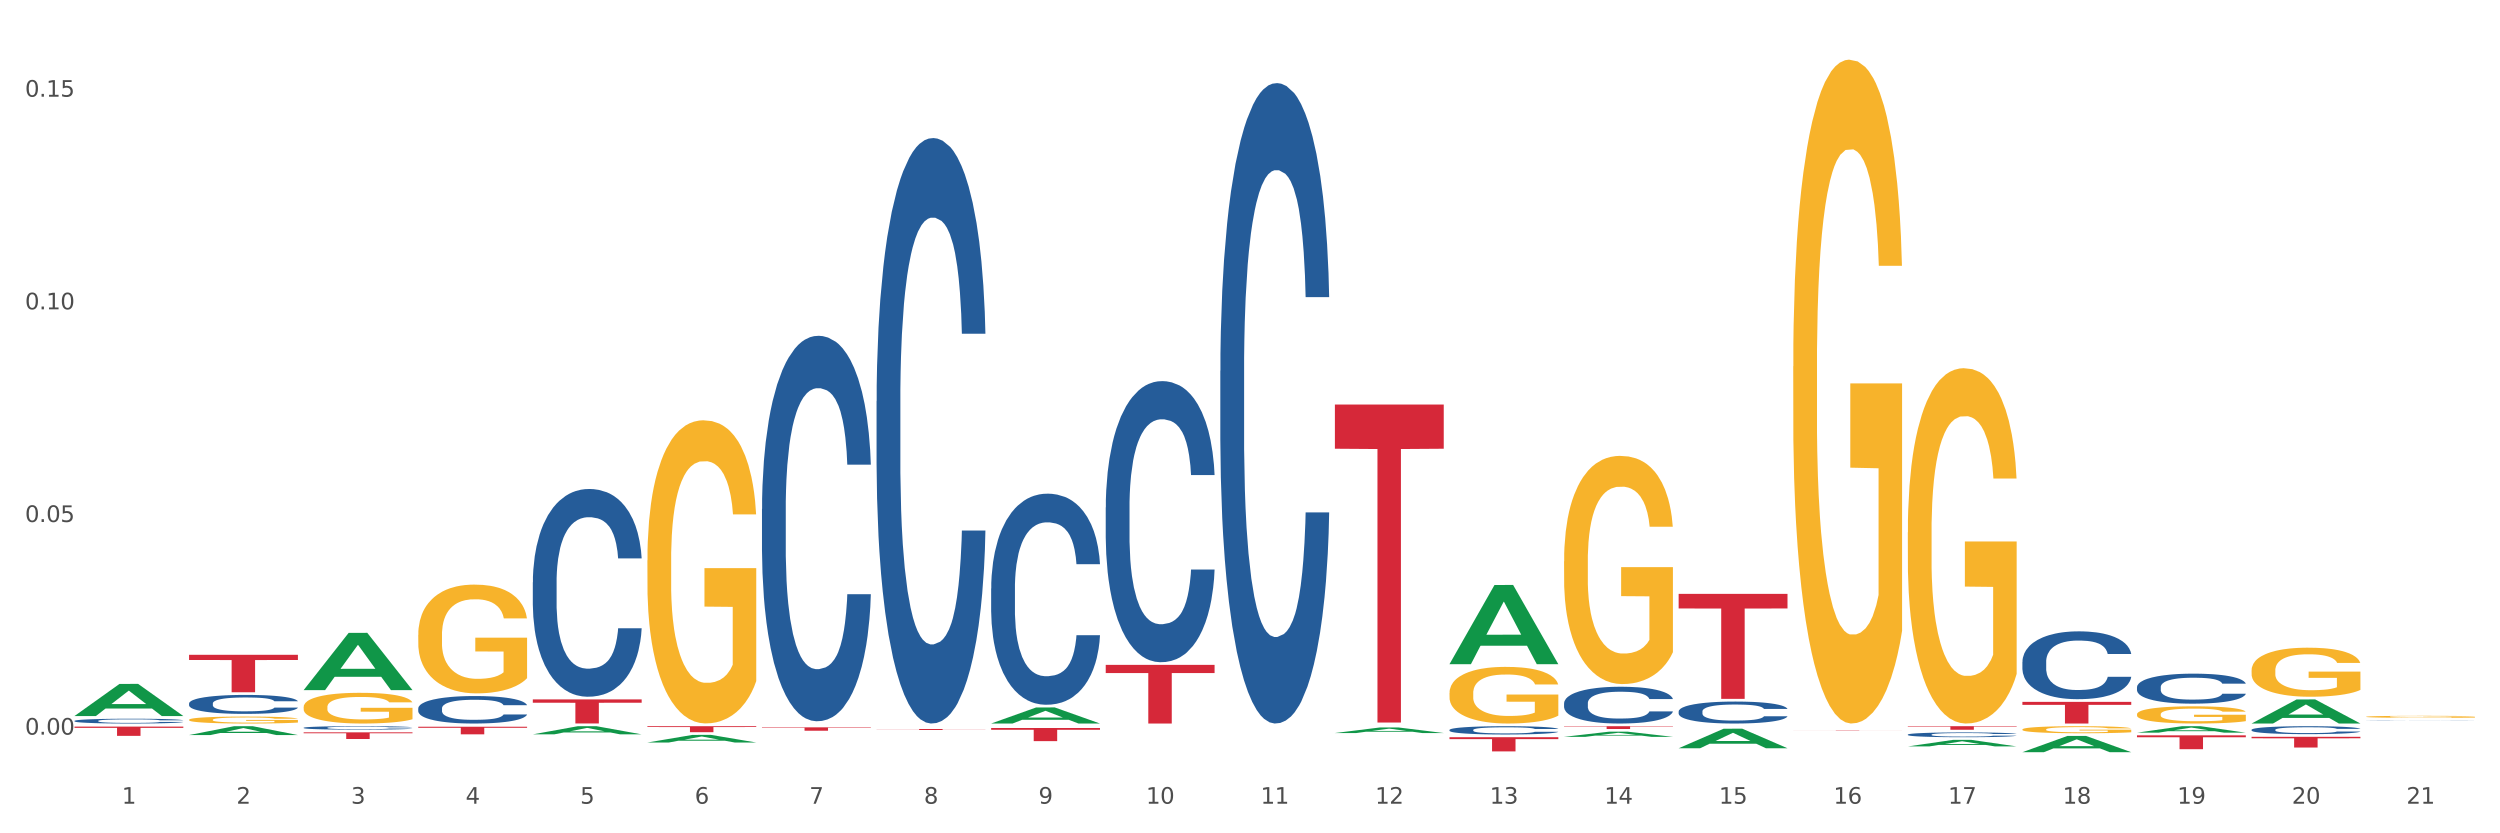 <?xml version="1.0" encoding="utf-8" standalone="no"?>
<!DOCTYPE svg PUBLIC "-//W3C//DTD SVG 1.1//EN"
  "http://www.w3.org/Graphics/SVG/1.1/DTD/svg11.dtd">
<svg xmlns:xlink="http://www.w3.org/1999/xlink" width="1080pt" height="360pt" viewBox="0 0 1080 360" xmlns="http://www.w3.org/2000/svg" version="1.1">
 <rect x="0" y="0" width="1080" height="360" fill="#333333" stroke="none"/>
 <defs>
  <style type="text/css">*{stroke-linejoin: round; stroke-linecap: butt}</style>
 </defs>
 <g id="figure_1">
  <g id="patch_1">
   <path d="M 0 360 
L 1080 360 
L 1080 0 
L 0 0 
z
" style="fill: #ffffff; stroke: #ffffff; stroke-linejoin: miter"/>
  </g>
  <g id="axes_1">
   <g id="matplotlib.axis_1">
    <g id="xtick_1">
     <g id="text_1">
      <!-- 1 -->
      <g style="fill: #4d4d4d" transform="translate(52.633 347.204) scale(0.096 -0.096)">
       <defs>
        <path id="DejaVuSans-31" d="M 794 531 
L 1825 531 
L 1825 4091 
L 703 3866 
L 703 4441 
L 1819 4666 
L 2450 4666 
L 2450 531 
L 3481 531 
L 3481 0 
L 794 0 
L 794 531 
z
" transform="scale(0.016)"/>
       </defs>
       <use xlink:href="#DejaVuSans-31"/>
      </g>
     </g>
    </g>
    <g id="xtick_2">
     <g id="text_2">
      <!-- 2 -->
      <g style="fill: #4d4d4d" transform="translate(102.133 347.204) scale(0.096 -0.096)">
       <defs>
        <path id="DejaVuSans-32" d="M 1228 531 
L 3431 531 
L 3431 0 
L 469 0 
L 469 531 
Q 828 903 1448 1529 
Q 2069 2156 2228 2338 
Q 2531 2678 2651 2914 
Q 2772 3150 2772 3378 
Q 2772 3750 2511 3984 
Q 2250 4219 1831 4219 
Q 1534 4219 1204 4116 
Q 875 4013 500 3803 
L 500 4441 
Q 881 4594 1212 4672 
Q 1544 4750 1819 4750 
Q 2544 4750 2975 4387 
Q 3406 4025 3406 3419 
Q 3406 3131 3298 2873 
Q 3191 2616 2906 2266 
Q 2828 2175 2409 1742 
Q 1991 1309 1228 531 
z
" transform="scale(0.016)"/>
       </defs>
       <use xlink:href="#DejaVuSans-32"/>
      </g>
     </g>
    </g>
    <g id="xtick_3">
     <g id="text_3">
      <!-- 3 -->
      <g style="fill: #4d4d4d" transform="translate(151.633 347.204) scale(0.096 -0.096)">
       <defs>
        <path id="DejaVuSans-33" d="M 2597 2516 
Q 3050 2419 3304 2112 
Q 3559 1806 3559 1356 
Q 3559 666 3084 287 
Q 2609 -91 1734 -91 
Q 1441 -91 1130 -33 
Q 819 25 488 141 
L 488 750 
Q 750 597 1062 519 
Q 1375 441 1716 441 
Q 2309 441 2620 675 
Q 2931 909 2931 1356 
Q 2931 1769 2642 2001 
Q 2353 2234 1838 2234 
L 1294 2234 
L 1294 2753 
L 1863 2753 
Q 2328 2753 2575 2939 
Q 2822 3125 2822 3475 
Q 2822 3834 2567 4026 
Q 2313 4219 1838 4219 
Q 1578 4219 1281 4162 
Q 984 4106 628 3988 
L 628 4550 
Q 988 4650 1302 4700 
Q 1616 4750 1894 4750 
Q 2613 4750 3031 4423 
Q 3450 4097 3450 3541 
Q 3450 3153 3228 2886 
Q 3006 2619 2597 2516 
z
" transform="scale(0.016)"/>
       </defs>
       <use xlink:href="#DejaVuSans-33"/>
      </g>
     </g>
    </g>
    <g id="xtick_4">
     <g id="text_4">
      <!-- 4 -->
      <g style="fill: #4d4d4d" transform="translate(201.133 347.204) scale(0.096 -0.096)">
       <defs>
        <path id="DejaVuSans-34" d="M 2419 4116 
L 825 1625 
L 2419 1625 
L 2419 4116 
z
M 2253 4666 
L 3047 4666 
L 3047 1625 
L 3713 1625 
L 3713 1100 
L 3047 1100 
L 3047 0 
L 2419 0 
L 2419 1100 
L 313 1100 
L 313 1709 
L 2253 4666 
z
" transform="scale(0.016)"/>
       </defs>
       <use xlink:href="#DejaVuSans-34"/>
      </g>
     </g>
    </g>
    <g id="xtick_5">
     <g id="text_5">
      <!-- 5 -->
      <g style="fill: #4d4d4d" transform="translate(250.633 347.204) scale(0.096 -0.096)">
       <defs>
        <path id="DejaVuSans-35" d="M 691 4666 
L 3169 4666 
L 3169 4134 
L 1269 4134 
L 1269 2991 
Q 1406 3038 1543 3061 
Q 1681 3084 1819 3084 
Q 2600 3084 3056 2656 
Q 3513 2228 3513 1497 
Q 3513 744 3044 326 
Q 2575 -91 1722 -91 
Q 1428 -91 1123 -41 
Q 819 9 494 109 
L 494 744 
Q 775 591 1075 516 
Q 1375 441 1709 441 
Q 2250 441 2565 725 
Q 2881 1009 2881 1497 
Q 2881 1984 2565 2268 
Q 2250 2553 1709 2553 
Q 1456 2553 1204 2497 
Q 953 2441 691 2322 
L 691 4666 
z
" transform="scale(0.016)"/>
       </defs>
       <use xlink:href="#DejaVuSans-35"/>
      </g>
     </g>
    </g>
    <g id="xtick_6">
     <g id="text_6">
      <!-- 6 -->
      <g style="fill: #4d4d4d" transform="translate(300.134 347.204) scale(0.096 -0.096)">
       <defs>
        <path id="DejaVuSans-36" d="M 2113 2584 
Q 1688 2584 1439 2293 
Q 1191 2003 1191 1497 
Q 1191 994 1439 701 
Q 1688 409 2113 409 
Q 2538 409 2786 701 
Q 3034 994 3034 1497 
Q 3034 2003 2786 2293 
Q 2538 2584 2113 2584 
z
M 3366 4563 
L 3366 3988 
Q 3128 4100 2886 4159 
Q 2644 4219 2406 4219 
Q 1781 4219 1451 3797 
Q 1122 3375 1075 2522 
Q 1259 2794 1537 2939 
Q 1816 3084 2150 3084 
Q 2853 3084 3261 2657 
Q 3669 2231 3669 1497 
Q 3669 778 3244 343 
Q 2819 -91 2113 -91 
Q 1303 -91 875 529 
Q 447 1150 447 2328 
Q 447 3434 972 4092 
Q 1497 4750 2381 4750 
Q 2619 4750 2861 4703 
Q 3103 4656 3366 4563 
z
" transform="scale(0.016)"/>
       </defs>
       <use xlink:href="#DejaVuSans-36"/>
      </g>
     </g>
    </g>
    <g id="xtick_7">
     <g id="text_7">
      <!-- 7 -->
      <g style="fill: #4d4d4d" transform="translate(349.634 347.204) scale(0.096 -0.096)">
       <defs>
        <path id="DejaVuSans-37" d="M 525 4666 
L 3525 4666 
L 3525 4397 
L 1831 0 
L 1172 0 
L 2766 4134 
L 525 4134 
L 525 4666 
z
" transform="scale(0.016)"/>
       </defs>
       <use xlink:href="#DejaVuSans-37"/>
      </g>
     </g>
    </g>
    <g id="xtick_8">
     <g id="text_8">
      <!-- 8 -->
      <g style="fill: #4d4d4d" transform="translate(399.134 347.204) scale(0.096 -0.096)">
       <defs>
        <path id="DejaVuSans-38" d="M 2034 2216 
Q 1584 2216 1326 1975 
Q 1069 1734 1069 1313 
Q 1069 891 1326 650 
Q 1584 409 2034 409 
Q 2484 409 2743 651 
Q 3003 894 3003 1313 
Q 3003 1734 2745 1975 
Q 2488 2216 2034 2216 
z
M 1403 2484 
Q 997 2584 770 2862 
Q 544 3141 544 3541 
Q 544 4100 942 4425 
Q 1341 4750 2034 4750 
Q 2731 4750 3128 4425 
Q 3525 4100 3525 3541 
Q 3525 3141 3298 2862 
Q 3072 2584 2669 2484 
Q 3125 2378 3379 2068 
Q 3634 1759 3634 1313 
Q 3634 634 3220 271 
Q 2806 -91 2034 -91 
Q 1263 -91 848 271 
Q 434 634 434 1313 
Q 434 1759 690 2068 
Q 947 2378 1403 2484 
z
M 1172 3481 
Q 1172 3119 1398 2916 
Q 1625 2713 2034 2713 
Q 2441 2713 2670 2916 
Q 2900 3119 2900 3481 
Q 2900 3844 2670 4047 
Q 2441 4250 2034 4250 
Q 1625 4250 1398 4047 
Q 1172 3844 1172 3481 
z
" transform="scale(0.016)"/>
       </defs>
       <use xlink:href="#DejaVuSans-38"/>
      </g>
     </g>
    </g>
    <g id="xtick_9">
     <g id="text_9">
      <!-- 9 -->
      <g style="fill: #4d4d4d" transform="translate(448.634 347.204) scale(0.096 -0.096)">
       <defs>
        <path id="DejaVuSans-39" d="M 703 97 
L 703 672 
Q 941 559 1184 500 
Q 1428 441 1663 441 
Q 2288 441 2617 861 
Q 2947 1281 2994 2138 
Q 2813 1869 2534 1725 
Q 2256 1581 1919 1581 
Q 1219 1581 811 2004 
Q 403 2428 403 3163 
Q 403 3881 828 4315 
Q 1253 4750 1959 4750 
Q 2769 4750 3195 4129 
Q 3622 3509 3622 2328 
Q 3622 1225 3098 567 
Q 2575 -91 1691 -91 
Q 1453 -91 1209 -44 
Q 966 3 703 97 
z
M 1959 2075 
Q 2384 2075 2632 2365 
Q 2881 2656 2881 3163 
Q 2881 3666 2632 3958 
Q 2384 4250 1959 4250 
Q 1534 4250 1286 3958 
Q 1038 3666 1038 3163 
Q 1038 2656 1286 2365 
Q 1534 2075 1959 2075 
z
" transform="scale(0.016)"/>
       </defs>
       <use xlink:href="#DejaVuSans-39"/>
      </g>
     </g>
    </g>
    <g id="xtick_10">
     <g id="text_10">
      <!-- 10 -->
      <g style="fill: #4d4d4d" transform="translate(495.079 347.204) scale(0.096 -0.096)">
       <defs>
        <path id="DejaVuSans-30" d="M 2034 4250 
Q 1547 4250 1301 3770 
Q 1056 3291 1056 2328 
Q 1056 1369 1301 889 
Q 1547 409 2034 409 
Q 2525 409 2770 889 
Q 3016 1369 3016 2328 
Q 3016 3291 2770 3770 
Q 2525 4250 2034 4250 
z
M 2034 4750 
Q 2819 4750 3233 4129 
Q 3647 3509 3647 2328 
Q 3647 1150 3233 529 
Q 2819 -91 2034 -91 
Q 1250 -91 836 529 
Q 422 1150 422 2328 
Q 422 3509 836 4129 
Q 1250 4750 2034 4750 
z
" transform="scale(0.016)"/>
       </defs>
       <use xlink:href="#DejaVuSans-31"/>
       <use xlink:href="#DejaVuSans-30" transform="translate(63.623 0)"/>
      </g>
     </g>
    </g>
    <g id="xtick_11">
     <g id="text_11">
      <!-- 11 -->
      <g style="fill: #4d4d4d" transform="translate(544.58 347.204) scale(0.096 -0.096)">
       <use xlink:href="#DejaVuSans-31"/>
       <use xlink:href="#DejaVuSans-31" transform="translate(63.623 0)"/>
      </g>
     </g>
    </g>
    <g id="xtick_12">
     <g id="text_12">
      <!-- 12 -->
      <g style="fill: #4d4d4d" transform="translate(594.08 347.204) scale(0.096 -0.096)">
       <use xlink:href="#DejaVuSans-31"/>
       <use xlink:href="#DejaVuSans-32" transform="translate(63.623 0)"/>
      </g>
     </g>
    </g>
    <g id="xtick_13">
     <g id="text_13">
      <!-- 13 -->
      <g style="fill: #4d4d4d" transform="translate(643.58 347.204) scale(0.096 -0.096)">
       <use xlink:href="#DejaVuSans-31"/>
       <use xlink:href="#DejaVuSans-33" transform="translate(63.623 0)"/>
      </g>
     </g>
    </g>
    <g id="xtick_14">
     <g id="text_14">
      <!-- 14 -->
      <g style="fill: #4d4d4d" transform="translate(693.08 347.204) scale(0.096 -0.096)">
       <use xlink:href="#DejaVuSans-31"/>
       <use xlink:href="#DejaVuSans-34" transform="translate(63.623 0)"/>
      </g>
     </g>
    </g>
    <g id="xtick_15">
     <g id="text_15">
      <!-- 15 -->
      <g style="fill: #4d4d4d" transform="translate(742.58 347.204) scale(0.096 -0.096)">
       <use xlink:href="#DejaVuSans-31"/>
       <use xlink:href="#DejaVuSans-35" transform="translate(63.623 0)"/>
      </g>
     </g>
    </g>
    <g id="xtick_16">
     <g id="text_16">
      <!-- 16 -->
      <g style="fill: #4d4d4d" transform="translate(792.08 347.204) scale(0.096 -0.096)">
       <use xlink:href="#DejaVuSans-31"/>
       <use xlink:href="#DejaVuSans-36" transform="translate(63.623 0)"/>
      </g>
     </g>
    </g>
    <g id="xtick_17">
     <g id="text_17">
      <!-- 17 -->
      <g style="fill: #4d4d4d" transform="translate(841.58 347.204) scale(0.096 -0.096)">
       <use xlink:href="#DejaVuSans-31"/>
       <use xlink:href="#DejaVuSans-37" transform="translate(63.623 0)"/>
      </g>
     </g>
    </g>
    <g id="xtick_18">
     <g id="text_18">
      <!-- 18 -->
      <g style="fill: #4d4d4d" transform="translate(891.08 347.204) scale(0.096 -0.096)">
       <use xlink:href="#DejaVuSans-31"/>
       <use xlink:href="#DejaVuSans-38" transform="translate(63.623 0)"/>
      </g>
     </g>
    </g>
    <g id="xtick_19">
     <g id="text_19">
      <!-- 19 -->
      <g style="fill: #4d4d4d" transform="translate(940.58 347.204) scale(0.096 -0.096)">
       <use xlink:href="#DejaVuSans-31"/>
       <use xlink:href="#DejaVuSans-39" transform="translate(63.623 0)"/>
      </g>
     </g>
    </g>
    <g id="xtick_20">
     <g id="text_20">
      <!-- 20 -->
      <g style="fill: #4d4d4d" transform="translate(990.08 347.204) scale(0.096 -0.096)">
       <use xlink:href="#DejaVuSans-32"/>
       <use xlink:href="#DejaVuSans-30" transform="translate(63.623 0)"/>
      </g>
     </g>
    </g>
    <g id="xtick_21">
     <g id="text_21">
      <!-- 21 -->
      <g style="fill: #4d4d4d" transform="translate(1039.58 347.204) scale(0.096 -0.096)">
       <use xlink:href="#DejaVuSans-32"/>
       <use xlink:href="#DejaVuSans-31" transform="translate(63.623 0)"/>
      </g>
     </g>
    </g>
    <g id="xtick_22"/>
    <g id="xtick_23"/>
    <g id="xtick_24"/>
    <g id="xtick_25"/>
    <g id="xtick_26"/>
    <g id="xtick_27"/>
    <g id="xtick_28"/>
    <g id="xtick_29"/>
    <g id="xtick_30"/>
    <g id="xtick_31"/>
    <g id="xtick_32"/>
    <g id="xtick_33"/>
    <g id="xtick_34"/>
    <g id="xtick_35"/>
    <g id="xtick_36"/>
    <g id="xtick_37"/>
    <g id="xtick_38"/>
    <g id="xtick_39"/>
    <g id="xtick_40"/>
    <g id="xtick_41"/>
   </g>
   <g id="matplotlib.axis_2">
    <g id="ytick_1">
     <g id="text_22">
      <!-- 0.00 -->
      <g style="fill: #4d4d4d" transform="translate(10.8 317.364) scale(0.096 -0.096)">
       <defs>
        <path id="DejaVuSans-2e" d="M 684 794 
L 1344 794 
L 1344 0 
L 684 0 
L 684 794 
z
" transform="scale(0.016)"/>
       </defs>
       <use xlink:href="#DejaVuSans-30"/>
       <use xlink:href="#DejaVuSans-2e" transform="translate(63.623 0)"/>
       <use xlink:href="#DejaVuSans-30" transform="translate(95.41 0)"/>
       <use xlink:href="#DejaVuSans-30" transform="translate(159.033 0)"/>
      </g>
     </g>
    </g>
    <g id="ytick_2">
     <g id="text_23">
      <!-- 0.05 -->
      <g style="fill: #4d4d4d" transform="translate(10.8 225.502) scale(0.096 -0.096)">
       <use xlink:href="#DejaVuSans-30"/>
       <use xlink:href="#DejaVuSans-2e" transform="translate(63.623 0)"/>
       <use xlink:href="#DejaVuSans-30" transform="translate(95.41 0)"/>
       <use xlink:href="#DejaVuSans-35" transform="translate(159.033 0)"/>
      </g>
     </g>
    </g>
    <g id="ytick_3">
     <g id="text_24">
      <!-- 0.10 -->
      <g style="fill: #4d4d4d" transform="translate(10.8 133.639) scale(0.096 -0.096)">
       <use xlink:href="#DejaVuSans-30"/>
       <use xlink:href="#DejaVuSans-2e" transform="translate(63.623 0)"/>
       <use xlink:href="#DejaVuSans-31" transform="translate(95.41 0)"/>
       <use xlink:href="#DejaVuSans-30" transform="translate(159.033 0)"/>
      </g>
     </g>
    </g>
    <g id="ytick_4">
     <g id="text_25">
      <!-- 0.15 -->
      <g style="fill: #4d4d4d" transform="translate(10.8 41.777) scale(0.096 -0.096)">
       <use xlink:href="#DejaVuSans-30"/>
       <use xlink:href="#DejaVuSans-2e" transform="translate(63.623 0)"/>
       <use xlink:href="#DejaVuSans-31" transform="translate(95.41 0)"/>
       <use xlink:href="#DejaVuSans-35" transform="translate(159.033 0)"/>
      </g>
     </g>
    </g>
    <g id="ytick_5"/>
    <g id="ytick_6"/>
    <g id="ytick_7"/>
   </g>
   <g id="PolyCollection_1">
    <path d="M 32.175 309.307 
L 32.223 309.294 
L 51.615 295.452 
L 59.663 295.439 
L 79.2 309.333 
L 69.892 309.333 
L 65.674 306.097 
L 45.652 306.097 
L 45.507 306.15 
L 41.435 309.333 
L 32.175 309.333 
L 32.175 309.307 
L 48.173 304.167 
L 63.153 304.153 
L 55.736 298.4 
L 55.639 298.374 
L 55.542 298.413 
L 48.125 304.153 
L 48.173 304.167 
L 32.175 309.307 
z
" clip-path="url(#p9fa9334cd7)" style="fill: #109648"/>
    <path d="M 81.675 317.535 
L 81.723 317.532 
L 101.115 313.72 
L 109.163 313.716 
L 128.7 317.543 
L 119.392 317.543 
L 115.174 316.652 
L 95.152 316.652 
L 95.007 316.666 
L 90.935 317.543 
L 81.675 317.543 
L 81.675 317.535 
L 97.673 316.12 
L 112.653 316.116 
L 105.236 314.532 
L 105.139 314.525 
L 105.042 314.535 
L 97.625 316.116 
L 97.673 316.12 
L 81.675 317.535 
z
" clip-path="url(#p9fa9334cd7)" style="fill: #109648"/>
    <path d="M 131.175 298.098 
L 131.223 298.075 
L 150.615 273.405 
L 158.663 273.382 
L 178.2 298.145 
L 168.892 298.145 
L 164.674 292.378 
L 144.652 292.378 
L 144.507 292.471 
L 140.435 298.145 
L 131.175 298.145 
L 131.175 298.098 
L 147.173 288.937 
L 162.153 288.914 
L 154.736 278.66 
L 154.639 278.614 
L 154.542 278.683 
L 147.125 288.914 
L 147.173 288.937 
L 131.175 298.098 
z
" clip-path="url(#p9fa9334cd7)" style="fill: #109648"/>
    <path d="M 230.175 317.235 
L 230.223 317.232 
L 249.615 313.72 
L 257.663 313.716 
L 277.2 317.241 
L 267.892 317.241 
L 263.674 316.421 
L 243.652 316.421 
L 243.507 316.434 
L 239.435 317.241 
L 230.175 317.241 
L 230.175 317.235 
L 246.173 315.931 
L 261.153 315.927 
L 253.736 314.468 
L 253.639 314.461 
L 253.542 314.471 
L 246.125 315.927 
L 246.173 315.931 
L 230.175 317.235 
z
" clip-path="url(#p9fa9334cd7)" style="fill: #109648"/>
    <path d="M 131.175 305.428 
L 131.231 305.416 
L 131.231 304.979 
L 131.342 304.604 
L 131.897 303.695 
L 132.73 302.944 
L 133.34 302.544 
L 133.951 302.217 
L 134.673 301.89 
L 135.561 301.55 
L 137.171 301.054 
L 138.17 300.799 
L 139.392 300.533 
L 141.613 300.145 
L 143.223 299.927 
L 144.888 299.745 
L 147.609 299.527 
L 149.385 299.43 
L 151.273 299.357 
L 153.549 299.309 
L 155.27 299.297 
L 159.046 299.333 
L 162.266 299.442 
L 163.82 299.527 
L 165.819 299.672 
L 166.874 299.769 
L 168.595 299.963 
L 170.372 300.218 
L 171.593 300.436 
L 173.425 300.848 
L 174.813 301.26 
L 176.09 301.769 
L 176.756 302.12 
L 177.256 302.447 
L 177.7 302.823 
L 178.144 303.416 
L 168.151 303.416 
L 167.762 302.992 
L 167.152 302.592 
L 166.263 302.205 
L 165.486 301.962 
L 164.154 301.659 
L 162.932 301.466 
L 161.655 301.32 
L 160.101 301.199 
L 158.879 301.138 
L 157.158 301.09 
L 153.771 301.102 
L 151.495 301.199 
L 149.941 301.32 
L 148.941 301.429 
L 148.053 301.55 
L 147.054 301.72 
L 145.888 301.974 
L 145.055 302.205 
L 144.222 302.496 
L 143.556 302.786 
L 142.945 303.126 
L 142.445 303.489 
L 142.057 303.865 
L 141.724 304.325 
L 141.446 305.088 
L 141.446 306.748 
L 141.557 307.124 
L 141.835 307.621 
L 142.168 307.996 
L 142.723 308.445 
L 143.223 308.748 
L 144.167 309.184 
L 145.221 309.547 
L 146.054 309.778 
L 146.887 309.972 
L 148.331 310.238 
L 149.941 310.456 
L 151.329 310.589 
L 153.216 310.711 
L 154.493 310.759 
L 155.604 310.783 
L 158.324 310.783 
L 160.267 310.747 
L 162.432 310.662 
L 164.098 310.553 
L 165.486 310.42 
L 167.041 310.202 
L 168.04 309.996 
L 168.04 307.463 
L 155.826 307.451 
L 155.826 305.767 
L 178.2 305.767 
L 178.2 310.711 
L 177.256 310.965 
L 176.201 311.195 
L 175.091 311.401 
L 173.425 311.656 
L 171.427 311.898 
L 169.65 312.068 
L 167.762 312.213 
L 165.542 312.346 
L 162.655 312.468 
L 160.878 312.516 
L 158.657 312.552 
L 156.048 312.564 
L 153.771 312.54 
L 151.551 312.48 
L 149.219 312.371 
L 146.943 312.213 
L 145.221 312.056 
L 143.5 311.862 
L 141.668 311.607 
L 140.225 311.365 
L 139.114 311.147 
L 137.893 310.868 
L 136.56 310.505 
L 135.561 310.177 
L 134.673 309.838 
L 133.729 309.402 
L 133.063 309.026 
L 132.396 308.554 
L 132.008 308.202 
L 131.564 307.657 
L 131.231 306.894 
L 131.175 305.428 
z
" clip-path="url(#p9fa9334cd7)" style="fill: #f7b32b"/>
    <path d="M 180.675 274.262 
L 180.731 274.22 
L 180.731 272.675 
L 180.842 271.344 
L 181.397 268.126 
L 182.23 265.465 
L 182.84 264.049 
L 183.451 262.89 
L 184.173 261.732 
L 185.061 260.53 
L 186.671 258.771 
L 187.67 257.87 
L 188.892 256.926 
L 191.113 255.552 
L 192.723 254.78 
L 194.388 254.136 
L 197.109 253.364 
L 198.885 253.02 
L 200.773 252.763 
L 203.049 252.591 
L 204.77 252.548 
L 208.546 252.677 
L 211.766 253.063 
L 213.32 253.364 
L 215.319 253.879 
L 216.374 254.222 
L 218.095 254.909 
L 219.872 255.81 
L 221.093 256.582 
L 222.925 258.041 
L 224.313 259.5 
L 225.59 261.303 
L 226.256 262.547 
L 226.756 263.706 
L 227.2 265.036 
L 227.644 267.139 
L 217.651 267.139 
L 217.262 265.637 
L 216.652 264.221 
L 215.763 262.848 
L 214.986 261.989 
L 213.654 260.916 
L 212.432 260.23 
L 211.155 259.715 
L 209.601 259.286 
L 208.379 259.071 
L 206.658 258.9 
L 203.271 258.942 
L 200.995 259.286 
L 199.441 259.715 
L 198.441 260.101 
L 197.553 260.53 
L 196.554 261.131 
L 195.388 262.032 
L 194.555 262.848 
L 193.722 263.877 
L 193.056 264.907 
L 192.445 266.109 
L 191.945 267.396 
L 191.557 268.727 
L 191.224 270.357 
L 190.946 273.061 
L 190.946 278.94 
L 191.057 280.27 
L 191.335 282.03 
L 191.668 283.36 
L 192.223 284.948 
L 192.723 286.021 
L 193.667 287.566 
L 194.721 288.853 
L 195.554 289.668 
L 196.387 290.355 
L 197.831 291.299 
L 199.441 292.071 
L 200.829 292.543 
L 202.716 292.973 
L 203.993 293.144 
L 205.104 293.23 
L 207.824 293.23 
L 209.767 293.101 
L 211.932 292.801 
L 213.598 292.415 
L 214.986 291.943 
L 216.541 291.17 
L 217.54 290.441 
L 217.54 281.472 
L 205.326 281.429 
L 205.326 275.464 
L 227.7 275.464 
L 227.7 292.973 
L 226.756 293.874 
L 225.701 294.689 
L 224.591 295.419 
L 222.925 296.32 
L 220.927 297.178 
L 219.15 297.779 
L 217.262 298.294 
L 215.042 298.766 
L 212.155 299.195 
L 210.378 299.367 
L 208.157 299.495 
L 205.548 299.538 
L 203.271 299.452 
L 201.051 299.238 
L 198.719 298.852 
L 196.443 298.294 
L 194.721 297.736 
L 193 297.049 
L 191.168 296.148 
L 189.725 295.29 
L 188.614 294.517 
L 187.393 293.53 
L 186.06 292.243 
L 185.061 291.084 
L 184.173 289.883 
L 183.229 288.338 
L 182.563 287.008 
L 181.896 285.334 
L 181.508 284.09 
L 181.064 282.158 
L 180.731 279.455 
L 180.675 274.262 
z
" clip-path="url(#p9fa9334cd7)" style="fill: #f7b32b"/>
    <path d="M 923.175 316.52 
L 923.223 316.517 
L 942.615 313.719 
L 950.663 313.716 
L 970.2 316.525 
L 960.892 316.525 
L 956.674 315.871 
L 936.652 315.871 
L 936.507 315.882 
L 932.435 316.525 
L 923.175 316.525 
L 923.175 316.52 
L 939.173 315.481 
L 954.153 315.478 
L 946.736 314.315 
L 946.639 314.31 
L 946.542 314.318 
L 939.125 315.478 
L 939.173 315.481 
L 923.175 316.52 
z
" clip-path="url(#p9fa9334cd7)" style="fill: #109648"/>
    <path d="M 972.675 312.545 
L 972.723 312.535 
L 992.115 302.162 
L 1000.163 302.152 
L 1019.7 312.564 
L 1010.392 312.564 
L 1006.174 310.14 
L 986.152 310.14 
L 986.007 310.179 
L 981.935 312.564 
L 972.675 312.564 
L 972.675 312.545 
L 988.673 308.693 
L 1003.653 308.683 
L 996.236 304.371 
L 996.139 304.352 
L 996.042 304.381 
L 988.625 308.683 
L 988.673 308.693 
L 972.675 312.545 
z
" clip-path="url(#p9fa9334cd7)" style="fill: #109648"/>
    <path d="M 81.675 310.944 
L 81.731 310.941 
L 81.731 310.842 
L 81.842 310.757 
L 82.397 310.551 
L 83.23 310.38 
L 83.84 310.29 
L 84.451 310.215 
L 85.173 310.141 
L 86.061 310.064 
L 87.671 309.951 
L 88.67 309.893 
L 89.892 309.833 
L 92.113 309.745 
L 93.723 309.695 
L 95.388 309.654 
L 98.109 309.605 
L 99.885 309.583 
L 101.773 309.566 
L 104.049 309.555 
L 105.77 309.552 
L 109.546 309.561 
L 112.766 309.585 
L 114.32 309.605 
L 116.319 309.638 
L 117.374 309.66 
L 119.095 309.704 
L 120.872 309.761 
L 122.093 309.811 
L 123.925 309.904 
L 125.313 309.998 
L 126.59 310.113 
L 127.256 310.193 
L 127.756 310.268 
L 128.2 310.353 
L 128.644 310.488 
L 118.651 310.488 
L 118.262 310.391 
L 117.652 310.301 
L 116.763 310.213 
L 115.986 310.157 
L 114.654 310.089 
L 113.432 310.045 
L 112.155 310.012 
L 110.601 309.984 
L 109.379 309.97 
L 107.658 309.959 
L 104.271 309.962 
L 101.995 309.984 
L 100.441 310.012 
L 99.441 310.036 
L 98.553 310.064 
L 97.554 310.102 
L 96.388 310.16 
L 95.555 310.213 
L 94.722 310.279 
L 94.056 310.345 
L 93.445 310.422 
L 92.945 310.504 
L 92.557 310.589 
L 92.224 310.694 
L 91.946 310.867 
L 91.946 311.244 
L 92.057 311.329 
L 92.335 311.442 
L 92.668 311.527 
L 93.223 311.629 
L 93.723 311.698 
L 94.667 311.797 
L 95.721 311.88 
L 96.554 311.932 
L 97.387 311.976 
L 98.831 312.036 
L 100.441 312.086 
L 101.829 312.116 
L 103.716 312.144 
L 104.993 312.155 
L 106.104 312.16 
L 108.824 312.16 
L 110.767 312.152 
L 112.932 312.133 
L 114.598 312.108 
L 115.986 312.078 
L 117.541 312.028 
L 118.54 311.981 
L 118.54 311.406 
L 106.326 311.404 
L 106.326 311.021 
L 128.7 311.021 
L 128.7 312.144 
L 127.756 312.201 
L 126.701 312.254 
L 125.591 312.3 
L 123.925 312.358 
L 121.927 312.413 
L 120.15 312.452 
L 118.262 312.485 
L 116.042 312.515 
L 113.155 312.542 
L 111.378 312.553 
L 109.157 312.562 
L 106.548 312.564 
L 104.271 312.559 
L 102.051 312.545 
L 99.719 312.52 
L 97.443 312.485 
L 95.721 312.449 
L 94 312.405 
L 92.168 312.347 
L 90.725 312.292 
L 89.614 312.243 
L 88.393 312.179 
L 87.06 312.097 
L 86.061 312.023 
L 85.173 311.946 
L 84.229 311.847 
L 83.563 311.761 
L 82.896 311.654 
L 82.508 311.574 
L 82.064 311.45 
L 81.731 311.277 
L 81.675 310.944 
z
" clip-path="url(#p9fa9334cd7)" style="fill: #f7b32b"/>
    <path d="M 923.175 308.566 
L 923.231 308.559 
L 923.231 308.315 
L 923.342 308.104 
L 923.897 307.595 
L 924.73 307.174 
L 925.34 306.95 
L 925.951 306.767 
L 926.673 306.584 
L 927.561 306.394 
L 929.171 306.115 
L 930.17 305.973 
L 931.392 305.824 
L 933.613 305.606 
L 935.223 305.484 
L 936.888 305.382 
L 939.609 305.26 
L 941.385 305.206 
L 943.273 305.165 
L 945.549 305.138 
L 947.27 305.131 
L 951.046 305.151 
L 954.266 305.213 
L 955.82 305.26 
L 957.819 305.342 
L 958.874 305.396 
L 960.595 305.504 
L 962.372 305.647 
L 963.593 305.769 
L 965.425 306 
L 966.813 306.231 
L 968.09 306.516 
L 968.756 306.713 
L 969.256 306.896 
L 969.7 307.107 
L 970.144 307.439 
L 960.151 307.439 
L 959.762 307.202 
L 959.152 306.978 
L 958.263 306.76 
L 957.486 306.625 
L 956.154 306.455 
L 954.932 306.346 
L 953.655 306.265 
L 952.101 306.197 
L 950.879 306.163 
L 949.158 306.136 
L 945.771 306.143 
L 943.495 306.197 
L 941.941 306.265 
L 940.941 306.326 
L 940.053 306.394 
L 939.054 306.489 
L 937.888 306.631 
L 937.055 306.76 
L 936.222 306.923 
L 935.556 307.086 
L 934.945 307.276 
L 934.445 307.48 
L 934.057 307.69 
L 933.724 307.948 
L 933.446 308.376 
L 933.446 309.306 
L 933.557 309.516 
L 933.835 309.795 
L 934.168 310.005 
L 934.723 310.256 
L 935.223 310.426 
L 936.167 310.67 
L 937.221 310.874 
L 938.054 311.003 
L 938.887 311.112 
L 940.331 311.261 
L 941.941 311.383 
L 943.329 311.458 
L 945.216 311.526 
L 946.493 311.553 
L 947.604 311.567 
L 950.324 311.567 
L 952.267 311.546 
L 954.432 311.499 
L 956.098 311.438 
L 957.486 311.363 
L 959.041 311.241 
L 960.04 311.125 
L 960.04 309.707 
L 947.826 309.7 
L 947.826 308.756 
L 970.2 308.756 
L 970.2 311.526 
L 969.256 311.668 
L 968.201 311.797 
L 967.091 311.913 
L 965.425 312.055 
L 963.427 312.191 
L 961.65 312.286 
L 959.762 312.368 
L 957.542 312.442 
L 954.655 312.51 
L 952.878 312.537 
L 950.657 312.558 
L 948.048 312.564 
L 945.771 312.551 
L 943.551 312.517 
L 941.219 312.456 
L 938.943 312.368 
L 937.221 312.279 
L 935.5 312.171 
L 933.668 312.028 
L 932.225 311.892 
L 931.114 311.77 
L 929.893 311.614 
L 928.56 311.41 
L 927.561 311.227 
L 926.673 311.037 
L 925.729 310.793 
L 925.063 310.582 
L 924.396 310.317 
L 924.008 310.121 
L 923.564 309.815 
L 923.231 309.387 
L 923.175 308.566 
z
" clip-path="url(#p9fa9334cd7)" style="fill: #f7b32b"/>
    <path d="M 873.675 315.126 
L 873.731 315.123 
L 873.731 315.023 
L 873.842 314.937 
L 874.397 314.728 
L 875.23 314.555 
L 875.84 314.463 
L 876.451 314.388 
L 877.173 314.312 
L 878.061 314.234 
L 879.671 314.12 
L 880.67 314.062 
L 881.892 314 
L 884.113 313.911 
L 885.723 313.861 
L 887.388 313.819 
L 890.109 313.769 
L 891.885 313.747 
L 893.773 313.73 
L 896.049 313.719 
L 897.77 313.716 
L 901.546 313.725 
L 904.766 313.75 
L 906.32 313.769 
L 908.319 313.803 
L 909.374 313.825 
L 911.095 313.87 
L 912.872 313.928 
L 914.093 313.978 
L 915.925 314.073 
L 917.313 314.168 
L 918.59 314.285 
L 919.256 314.365 
L 919.756 314.441 
L 920.2 314.527 
L 920.644 314.663 
L 910.651 314.663 
L 910.262 314.566 
L 909.652 314.474 
L 908.763 314.385 
L 907.986 314.329 
L 906.654 314.26 
L 905.432 314.215 
L 904.155 314.182 
L 902.601 314.154 
L 901.379 314.14 
L 899.658 314.129 
L 896.271 314.131 
L 893.995 314.154 
L 892.441 314.182 
L 891.441 314.207 
L 890.553 314.234 
L 889.554 314.273 
L 888.388 314.332 
L 887.555 314.385 
L 886.722 314.452 
L 886.056 314.519 
L 885.445 314.597 
L 884.945 314.68 
L 884.557 314.767 
L 884.224 314.872 
L 883.946 315.048 
L 883.946 315.43 
L 884.057 315.516 
L 884.335 315.63 
L 884.668 315.717 
L 885.223 315.82 
L 885.723 315.889 
L 886.667 315.99 
L 887.721 316.073 
L 888.554 316.126 
L 889.387 316.171 
L 890.831 316.232 
L 892.441 316.282 
L 893.829 316.313 
L 895.716 316.341 
L 896.993 316.352 
L 898.104 316.357 
L 900.824 316.357 
L 902.767 316.349 
L 904.932 316.329 
L 906.598 316.304 
L 907.986 316.274 
L 909.541 316.224 
L 910.54 316.176 
L 910.54 315.594 
L 898.326 315.591 
L 898.326 315.204 
L 920.7 315.204 
L 920.7 316.341 
L 919.756 316.399 
L 918.701 316.452 
L 917.591 316.499 
L 915.925 316.558 
L 913.927 316.614 
L 912.15 316.653 
L 910.262 316.686 
L 908.042 316.717 
L 905.155 316.745 
L 903.378 316.756 
L 901.157 316.764 
L 898.548 316.767 
L 896.271 316.761 
L 894.051 316.747 
L 891.719 316.722 
L 889.443 316.686 
L 887.721 316.65 
L 886 316.605 
L 884.168 316.547 
L 882.725 316.491 
L 881.614 316.441 
L 880.393 316.377 
L 879.06 316.293 
L 878.061 316.218 
L 877.173 316.14 
L 876.229 316.04 
L 875.563 315.953 
L 874.896 315.845 
L 874.508 315.764 
L 874.064 315.639 
L 873.731 315.463 
L 873.675 315.126 
z
" clip-path="url(#p9fa9334cd7)" style="fill: #f7b32b"/>
    <path d="M 824.175 229.992 
L 824.231 229.852 
L 824.231 224.805 
L 824.342 220.46 
L 824.897 209.945 
L 825.73 201.254 
L 826.34 196.627 
L 826.951 192.842 
L 827.673 189.057 
L 828.561 185.132 
L 830.171 179.384 
L 831.17 176.44 
L 832.392 173.356 
L 834.613 168.87 
L 836.223 166.346 
L 837.888 164.243 
L 840.609 161.72 
L 842.385 160.598 
L 844.273 159.757 
L 846.549 159.196 
L 848.27 159.056 
L 852.046 159.477 
L 855.266 160.739 
L 856.82 161.72 
L 858.819 163.402 
L 859.874 164.524 
L 861.595 166.767 
L 863.372 169.711 
L 864.593 172.234 
L 866.425 177.001 
L 867.813 181.767 
L 869.09 187.655 
L 869.756 191.721 
L 870.256 195.506 
L 870.7 199.852 
L 871.144 206.721 
L 861.151 206.721 
L 860.762 201.814 
L 860.152 197.188 
L 859.263 192.702 
L 858.486 189.898 
L 857.154 186.393 
L 855.932 184.15 
L 854.655 182.468 
L 853.101 181.066 
L 851.879 180.365 
L 850.158 179.804 
L 846.771 179.945 
L 844.495 181.066 
L 842.941 182.468 
L 841.941 183.73 
L 841.053 185.132 
L 840.054 187.094 
L 838.888 190.038 
L 838.055 192.702 
L 837.222 196.066 
L 836.556 199.431 
L 835.945 203.356 
L 835.445 207.562 
L 835.057 211.908 
L 834.724 217.235 
L 834.446 226.067 
L 834.446 245.273 
L 834.557 249.619 
L 834.835 255.367 
L 835.168 259.713 
L 835.723 264.9 
L 836.223 268.405 
L 837.167 273.451 
L 838.221 277.657 
L 839.054 280.321 
L 839.887 282.564 
L 841.331 285.648 
L 842.941 288.171 
L 844.329 289.713 
L 846.216 291.115 
L 847.493 291.676 
L 848.604 291.957 
L 851.324 291.957 
L 853.267 291.536 
L 855.432 290.555 
L 857.098 289.293 
L 858.486 287.751 
L 860.041 285.227 
L 861.04 282.844 
L 861.04 253.544 
L 848.826 253.404 
L 848.826 233.918 
L 871.2 233.918 
L 871.2 291.115 
L 870.256 294.059 
L 869.201 296.723 
L 868.091 299.106 
L 866.425 302.05 
L 864.427 304.854 
L 862.65 306.817 
L 860.762 308.499 
L 858.542 310.041 
L 855.655 311.443 
L 853.878 312.004 
L 851.657 312.424 
L 849.048 312.564 
L 846.771 312.284 
L 844.551 311.583 
L 842.219 310.321 
L 839.943 308.499 
L 838.221 306.676 
L 836.5 304.433 
L 834.668 301.489 
L 833.225 298.686 
L 832.114 296.162 
L 830.893 292.938 
L 829.56 288.732 
L 828.561 284.947 
L 827.673 281.022 
L 826.729 275.975 
L 826.063 271.629 
L 825.396 266.162 
L 825.008 262.096 
L 824.564 255.787 
L 824.231 246.955 
L 824.175 229.992 
z
" clip-path="url(#p9fa9334cd7)" style="fill: #f7b32b"/>
    <path d="M 972.675 289.597 
L 972.731 289.577 
L 972.731 288.88 
L 972.842 288.28 
L 973.397 286.828 
L 974.23 285.628 
L 974.84 284.989 
L 975.451 284.466 
L 976.173 283.943 
L 977.061 283.401 
L 978.671 282.607 
L 979.67 282.201 
L 980.892 281.775 
L 983.113 281.155 
L 984.723 280.807 
L 986.388 280.516 
L 989.109 280.168 
L 990.885 280.013 
L 992.773 279.897 
L 995.049 279.819 
L 996.77 279.8 
L 1000.546 279.858 
L 1003.766 280.032 
L 1005.32 280.168 
L 1007.319 280.4 
L 1008.374 280.555 
L 1010.095 280.865 
L 1011.872 281.272 
L 1013.093 281.62 
L 1014.925 282.278 
L 1016.313 282.937 
L 1017.59 283.75 
L 1018.256 284.311 
L 1018.756 284.834 
L 1019.2 285.434 
L 1019.644 286.383 
L 1009.651 286.383 
L 1009.262 285.705 
L 1008.652 285.066 
L 1007.763 284.447 
L 1006.986 284.059 
L 1005.654 283.575 
L 1004.432 283.266 
L 1003.155 283.033 
L 1001.601 282.84 
L 1000.379 282.743 
L 998.658 282.665 
L 995.271 282.685 
L 992.995 282.84 
L 991.441 283.033 
L 990.441 283.208 
L 989.553 283.401 
L 988.554 283.672 
L 987.388 284.079 
L 986.555 284.447 
L 985.722 284.911 
L 985.056 285.376 
L 984.445 285.918 
L 983.945 286.499 
L 983.557 287.099 
L 983.224 287.835 
L 982.946 289.055 
L 982.946 291.707 
L 983.057 292.307 
L 983.335 293.101 
L 983.668 293.701 
L 984.223 294.417 
L 984.723 294.901 
L 985.667 295.598 
L 986.721 296.179 
L 987.554 296.547 
L 988.387 296.857 
L 989.831 297.283 
L 991.441 297.631 
L 992.829 297.844 
L 994.716 298.038 
L 995.993 298.115 
L 997.104 298.154 
L 999.824 298.154 
L 1001.767 298.096 
L 1003.932 297.96 
L 1005.598 297.786 
L 1006.986 297.573 
L 1008.541 297.225 
L 1009.54 296.896 
L 1009.54 292.849 
L 997.326 292.83 
L 997.326 290.139 
L 1019.7 290.139 
L 1019.7 298.038 
L 1018.756 298.444 
L 1017.701 298.812 
L 1016.591 299.141 
L 1014.925 299.548 
L 1012.927 299.935 
L 1011.15 300.206 
L 1009.262 300.439 
L 1007.042 300.652 
L 1004.155 300.845 
L 1002.378 300.923 
L 1000.157 300.981 
L 997.548 301 
L 995.271 300.961 
L 993.051 300.865 
L 990.719 300.69 
L 988.443 300.439 
L 986.721 300.187 
L 985 299.877 
L 983.168 299.471 
L 981.725 299.083 
L 980.614 298.735 
L 979.393 298.29 
L 978.06 297.709 
L 977.061 297.186 
L 976.173 296.644 
L 975.229 295.947 
L 974.563 295.347 
L 973.896 294.592 
L 973.508 294.03 
L 973.064 293.159 
L 972.731 291.939 
L 972.675 289.597 
z
" clip-path="url(#p9fa9334cd7)" style="fill: #f7b32b"/>
    <path d="M 675.675 242.492 
L 675.731 242.402 
L 675.731 239.161 
L 675.842 236.37 
L 676.397 229.617 
L 677.23 224.035 
L 677.84 221.064 
L 678.451 218.634 
L 679.173 216.203 
L 680.061 213.682 
L 681.671 209.991 
L 682.67 208.1 
L 683.892 206.119 
L 686.113 203.238 
L 687.723 201.618 
L 689.388 200.267 
L 692.109 198.647 
L 693.885 197.926 
L 695.773 197.386 
L 698.049 197.026 
L 699.77 196.936 
L 703.546 197.206 
L 706.766 198.016 
L 708.32 198.647 
L 710.319 199.727 
L 711.374 200.447 
L 713.095 201.888 
L 714.872 203.778 
L 716.093 205.399 
L 717.925 208.46 
L 719.313 211.521 
L 720.59 215.302 
L 721.256 217.913 
L 721.756 220.344 
L 722.2 223.135 
L 722.644 227.547 
L 712.651 227.547 
L 712.262 224.396 
L 711.652 221.425 
L 710.763 218.544 
L 709.986 216.743 
L 708.654 214.492 
L 707.432 213.052 
L 706.155 211.971 
L 704.601 211.071 
L 703.379 210.621 
L 701.658 210.261 
L 698.271 210.351 
L 695.995 211.071 
L 694.441 211.971 
L 693.441 212.782 
L 692.553 213.682 
L 691.554 214.942 
L 690.388 216.833 
L 689.555 218.544 
L 688.722 220.704 
L 688.056 222.865 
L 687.445 225.386 
L 686.945 228.087 
L 686.557 230.878 
L 686.224 234.299 
L 685.946 239.971 
L 685.946 252.305 
L 686.057 255.096 
L 686.335 258.788 
L 686.668 261.579 
L 687.223 264.91 
L 687.723 267.16 
L 688.667 270.402 
L 689.721 273.103 
L 690.554 274.813 
L 691.387 276.254 
L 692.831 278.234 
L 694.441 279.855 
L 695.829 280.845 
L 697.716 281.746 
L 698.993 282.106 
L 700.104 282.286 
L 702.824 282.286 
L 704.767 282.016 
L 706.932 281.385 
L 708.598 280.575 
L 709.986 279.585 
L 711.541 277.964 
L 712.54 276.434 
L 712.54 257.617 
L 700.326 257.527 
L 700.326 245.013 
L 722.7 245.013 
L 722.7 281.746 
L 721.756 283.636 
L 720.701 285.347 
L 719.591 286.877 
L 717.925 288.768 
L 715.927 290.569 
L 714.15 291.829 
L 712.262 292.909 
L 710.042 293.9 
L 707.155 294.8 
L 705.378 295.16 
L 703.157 295.43 
L 700.548 295.52 
L 698.271 295.34 
L 696.051 294.89 
L 693.719 294.08 
L 691.443 292.909 
L 689.721 291.739 
L 688 290.298 
L 686.168 288.408 
L 684.725 286.607 
L 683.614 284.987 
L 682.393 282.916 
L 681.06 280.215 
L 680.061 277.784 
L 679.173 275.263 
L 678.229 272.022 
L 677.563 269.231 
L 676.896 265.72 
L 676.508 263.109 
L 676.064 259.058 
L 675.731 253.386 
L 675.675 242.492 
z
" clip-path="url(#p9fa9334cd7)" style="fill: #f7b32b"/>
    <path d="M 626.175 299.401 
L 626.231 299.379 
L 626.231 298.574 
L 626.342 297.881 
L 626.897 296.205 
L 627.73 294.82 
L 628.34 294.082 
L 628.951 293.479 
L 629.673 292.875 
L 630.561 292.249 
L 632.171 291.333 
L 633.17 290.864 
L 634.392 290.372 
L 636.613 289.657 
L 638.223 289.255 
L 639.888 288.919 
L 642.609 288.517 
L 644.385 288.338 
L 646.273 288.204 
L 648.549 288.115 
L 650.27 288.093 
L 654.046 288.16 
L 657.266 288.361 
L 658.82 288.517 
L 660.819 288.785 
L 661.874 288.964 
L 663.595 289.322 
L 665.372 289.791 
L 666.593 290.193 
L 668.425 290.953 
L 669.813 291.713 
L 671.09 292.652 
L 671.756 293.3 
L 672.256 293.903 
L 672.7 294.596 
L 673.144 295.691 
L 663.151 295.691 
L 662.762 294.909 
L 662.152 294.171 
L 661.263 293.456 
L 660.486 293.009 
L 659.154 292.451 
L 657.932 292.093 
L 656.655 291.825 
L 655.101 291.601 
L 653.879 291.49 
L 652.158 291.4 
L 648.771 291.423 
L 646.495 291.601 
L 644.941 291.825 
L 643.941 292.026 
L 643.053 292.249 
L 642.054 292.562 
L 640.888 293.032 
L 640.055 293.456 
L 639.222 293.993 
L 638.556 294.529 
L 637.945 295.155 
L 637.445 295.825 
L 637.057 296.518 
L 636.724 297.367 
L 636.446 298.775 
L 636.446 301.837 
L 636.557 302.53 
L 636.835 303.446 
L 637.168 304.139 
L 637.723 304.966 
L 638.223 305.525 
L 639.167 306.329 
L 640.221 307 
L 641.054 307.424 
L 641.887 307.782 
L 643.331 308.274 
L 644.941 308.676 
L 646.329 308.922 
L 648.216 309.145 
L 649.493 309.235 
L 650.604 309.279 
L 653.324 309.279 
L 655.267 309.212 
L 657.432 309.056 
L 659.098 308.855 
L 660.486 308.609 
L 662.041 308.206 
L 663.04 307.827 
L 663.04 303.156 
L 650.826 303.133 
L 650.826 300.027 
L 673.2 300.027 
L 673.2 309.145 
L 672.256 309.614 
L 671.201 310.039 
L 670.091 310.419 
L 668.425 310.888 
L 666.427 311.335 
L 664.65 311.648 
L 662.762 311.916 
L 660.542 312.162 
L 657.655 312.386 
L 655.878 312.475 
L 653.657 312.542 
L 651.048 312.564 
L 648.771 312.52 
L 646.551 312.408 
L 644.219 312.207 
L 641.943 311.916 
L 640.221 311.626 
L 638.5 311.268 
L 636.668 310.799 
L 635.225 310.352 
L 634.114 309.95 
L 632.893 309.436 
L 631.56 308.765 
L 630.561 308.162 
L 629.673 307.536 
L 628.729 306.731 
L 628.063 306.039 
L 627.396 305.167 
L 627.008 304.519 
L 626.564 303.513 
L 626.231 302.105 
L 626.175 299.401 
z
" clip-path="url(#p9fa9334cd7)" style="fill: #f7b32b"/>
    <path d="M 279.675 242.079 
L 279.731 241.96 
L 279.731 237.654 
L 279.842 233.946 
L 280.397 224.976 
L 281.23 217.561 
L 281.84 213.614 
L 282.451 210.385 
L 283.173 207.155 
L 284.061 203.807 
L 285.671 198.903 
L 286.67 196.391 
L 287.892 193.76 
L 290.113 189.933 
L 291.723 187.78 
L 293.388 185.986 
L 296.109 183.833 
L 297.885 182.876 
L 299.773 182.159 
L 302.049 181.68 
L 303.77 181.56 
L 307.546 181.919 
L 310.766 182.996 
L 312.32 183.833 
L 314.319 185.268 
L 315.374 186.225 
L 317.095 188.139 
L 318.872 190.65 
L 320.093 192.803 
L 321.925 196.87 
L 323.313 200.936 
L 324.59 205.959 
L 325.256 209.428 
L 325.756 212.657 
L 326.2 216.365 
L 326.644 222.225 
L 316.651 222.225 
L 316.262 218.039 
L 315.652 214.092 
L 314.763 210.265 
L 313.986 207.873 
L 312.654 204.883 
L 311.432 202.969 
L 310.155 201.534 
L 308.601 200.338 
L 307.379 199.74 
L 305.658 199.262 
L 302.271 199.381 
L 299.995 200.338 
L 298.441 201.534 
L 297.441 202.611 
L 296.553 203.807 
L 295.554 205.481 
L 294.388 207.993 
L 293.555 210.265 
L 292.722 213.136 
L 292.056 216.006 
L 291.445 219.355 
L 290.945 222.943 
L 290.557 226.651 
L 290.224 231.196 
L 289.946 238.73 
L 289.946 255.116 
L 290.057 258.824 
L 290.335 263.727 
L 290.668 267.435 
L 291.223 271.86 
L 291.723 274.85 
L 292.667 279.156 
L 293.721 282.744 
L 294.554 285.017 
L 295.387 286.93 
L 296.831 289.562 
L 298.441 291.714 
L 299.829 293.03 
L 301.716 294.226 
L 302.993 294.704 
L 304.104 294.944 
L 306.824 294.944 
L 308.767 294.585 
L 310.932 293.748 
L 312.598 292.671 
L 313.986 291.356 
L 315.541 289.203 
L 316.54 287.169 
L 316.54 262.173 
L 304.326 262.053 
L 304.326 245.428 
L 326.7 245.428 
L 326.7 294.226 
L 325.756 296.738 
L 324.701 299.01 
L 323.591 301.043 
L 321.925 303.555 
L 319.927 305.947 
L 318.15 307.622 
L 316.262 309.057 
L 314.042 310.372 
L 311.155 311.568 
L 309.378 312.047 
L 307.157 312.406 
L 304.548 312.525 
L 302.271 312.286 
L 300.051 311.688 
L 297.719 310.612 
L 295.443 309.057 
L 293.721 307.502 
L 292 305.588 
L 290.168 303.077 
L 288.725 300.685 
L 287.614 298.532 
L 286.393 295.781 
L 285.06 292.193 
L 284.061 288.964 
L 283.173 285.615 
L 282.229 281.309 
L 281.563 277.601 
L 280.896 272.937 
L 280.508 269.468 
L 280.064 264.086 
L 279.731 256.551 
L 279.675 242.079 
z
" clip-path="url(#p9fa9334cd7)" style="fill: #f7b32b"/>
    <path d="M 774.675 158.292 
L 774.731 158.03 
L 774.731 148.601 
L 774.842 140.481 
L 775.397 120.837 
L 776.23 104.598 
L 776.84 95.955 
L 777.451 88.883 
L 778.173 81.811 
L 779.061 74.477 
L 780.671 63.738 
L 781.67 58.238 
L 782.892 52.476 
L 785.113 44.094 
L 786.723 39.379 
L 788.388 35.451 
L 791.109 30.736 
L 792.885 28.641 
L 794.773 27.069 
L 797.049 26.021 
L 798.77 25.759 
L 802.546 26.545 
L 805.766 28.903 
L 807.32 30.736 
L 809.319 33.879 
L 810.374 35.974 
L 812.095 40.165 
L 813.872 45.666 
L 815.093 50.38 
L 816.925 59.286 
L 818.313 68.191 
L 819.59 79.192 
L 820.256 86.787 
L 820.756 93.859 
L 821.2 101.979 
L 821.644 114.813 
L 811.651 114.813 
L 811.262 105.646 
L 810.652 97.002 
L 809.763 88.621 
L 808.986 83.382 
L 807.654 76.834 
L 806.432 72.644 
L 805.155 69.501 
L 803.601 66.881 
L 802.379 65.572 
L 800.658 64.524 
L 797.271 64.786 
L 794.995 66.881 
L 793.441 69.501 
L 792.441 71.858 
L 791.553 74.477 
L 790.554 78.144 
L 789.388 83.644 
L 788.555 88.621 
L 787.722 94.907 
L 787.056 101.193 
L 786.445 108.527 
L 785.945 116.385 
L 785.557 124.504 
L 785.224 134.457 
L 784.946 150.958 
L 784.946 186.842 
L 785.057 194.961 
L 785.335 205.7 
L 785.668 213.82 
L 786.223 223.511 
L 786.723 230.059 
L 787.667 239.488 
L 788.721 247.346 
L 789.554 252.322 
L 790.387 256.513 
L 791.831 262.275 
L 793.441 266.99 
L 794.829 269.871 
L 796.716 272.49 
L 797.993 273.538 
L 799.104 274.062 
L 801.824 274.062 
L 803.767 273.276 
L 805.932 271.443 
L 807.598 269.085 
L 808.986 266.204 
L 810.541 261.49 
L 811.54 257.037 
L 811.54 202.295 
L 799.326 202.033 
L 799.326 165.626 
L 821.7 165.626 
L 821.7 272.49 
L 820.756 277.991 
L 819.701 282.967 
L 818.591 287.42 
L 816.925 292.92 
L 814.927 298.159 
L 813.15 301.826 
L 811.262 304.969 
L 809.042 307.85 
L 806.155 310.469 
L 804.378 311.517 
L 802.157 312.303 
L 799.548 312.564 
L 797.271 312.041 
L 795.051 310.731 
L 792.719 308.374 
L 790.443 304.969 
L 788.721 301.564 
L 787 297.373 
L 785.168 291.873 
L 783.725 286.634 
L 782.614 281.92 
L 781.393 275.895 
L 780.06 268.038 
L 779.061 260.966 
L 778.173 253.632 
L 777.229 244.203 
L 776.563 236.083 
L 775.896 225.868 
L 775.508 218.272 
L 775.064 206.486 
L 774.731 189.985 
L 774.675 158.292 
z
" clip-path="url(#p9fa9334cd7)" style="fill: #f7b32b"/>
    <path d="M 279.675 320.759 
L 279.723 320.756 
L 299.115 317.477 
L 307.163 317.474 
L 326.7 320.765 
L 317.392 320.765 
L 313.174 319.999 
L 293.152 319.999 
L 293.007 320.011 
L 288.935 320.765 
L 279.675 320.765 
L 279.675 320.759 
L 295.673 319.542 
L 310.653 319.538 
L 303.236 318.176 
L 303.139 318.169 
L 303.042 318.179 
L 295.625 319.538 
L 295.673 319.542 
L 279.675 320.759 
z
" clip-path="url(#p9fa9334cd7)" style="fill: #109648"/>
    <path d="M 1022.175 309.637 
L 1022.231 309.637 
L 1022.231 309.608 
L 1022.342 309.584 
L 1022.897 309.525 
L 1023.73 309.476 
L 1024.34 309.45 
L 1024.951 309.428 
L 1025.673 309.407 
L 1026.561 309.385 
L 1028.171 309.352 
L 1029.17 309.336 
L 1030.392 309.318 
L 1032.613 309.293 
L 1034.223 309.279 
L 1035.888 309.267 
L 1038.609 309.253 
L 1040.385 309.247 
L 1042.273 309.242 
L 1044.549 309.239 
L 1046.27 309.238 
L 1050.046 309.24 
L 1053.266 309.247 
L 1054.82 309.253 
L 1056.819 309.262 
L 1057.874 309.269 
L 1059.595 309.281 
L 1061.372 309.298 
L 1062.593 309.312 
L 1064.425 309.339 
L 1065.813 309.366 
L 1067.09 309.399 
L 1067.756 309.422 
L 1068.256 309.443 
L 1068.7 309.468 
L 1069.144 309.506 
L 1059.151 309.506 
L 1058.762 309.479 
L 1058.152 309.453 
L 1057.263 309.427 
L 1056.486 309.412 
L 1055.154 309.392 
L 1053.932 309.379 
L 1052.655 309.37 
L 1051.101 309.362 
L 1049.879 309.358 
L 1048.158 309.355 
L 1044.771 309.356 
L 1042.495 309.362 
L 1040.941 309.37 
L 1039.941 309.377 
L 1039.053 309.385 
L 1038.054 309.396 
L 1036.888 309.412 
L 1036.055 309.427 
L 1035.222 309.446 
L 1034.556 309.465 
L 1033.945 309.487 
L 1033.445 309.511 
L 1033.057 309.536 
L 1032.724 309.566 
L 1032.446 309.615 
L 1032.446 309.724 
L 1032.557 309.748 
L 1032.835 309.78 
L 1033.168 309.805 
L 1033.723 309.834 
L 1034.223 309.854 
L 1035.167 309.882 
L 1036.221 309.906 
L 1037.054 309.921 
L 1037.887 309.934 
L 1039.331 309.951 
L 1040.941 309.965 
L 1042.329 309.974 
L 1044.216 309.982 
L 1045.493 309.985 
L 1046.604 309.987 
L 1049.324 309.987 
L 1051.267 309.984 
L 1053.432 309.979 
L 1055.098 309.972 
L 1056.486 309.963 
L 1058.041 309.949 
L 1059.04 309.935 
L 1059.04 309.77 
L 1046.826 309.769 
L 1046.826 309.66 
L 1069.2 309.66 
L 1069.2 309.982 
L 1068.256 309.998 
L 1067.201 310.013 
L 1066.091 310.027 
L 1064.425 310.043 
L 1062.427 310.059 
L 1060.65 310.07 
L 1058.762 310.08 
L 1056.542 310.088 
L 1053.655 310.096 
L 1051.878 310.099 
L 1049.657 310.102 
L 1047.048 310.103 
L 1044.771 310.101 
L 1042.551 310.097 
L 1040.219 310.09 
L 1037.943 310.08 
L 1036.221 310.069 
L 1034.5 310.057 
L 1032.668 310.04 
L 1031.225 310.024 
L 1030.114 310.01 
L 1028.893 309.992 
L 1027.56 309.968 
L 1026.561 309.947 
L 1025.673 309.925 
L 1024.729 309.897 
L 1024.063 309.872 
L 1023.396 309.841 
L 1023.008 309.818 
L 1022.564 309.783 
L 1022.231 309.733 
L 1022.175 309.637 
z
" clip-path="url(#p9fa9334cd7)" style="fill: #f7b32b"/>
    <path d="M 576.675 316.666 
L 576.723 316.664 
L 596.115 314.267 
L 604.163 314.265 
L 623.7 316.671 
L 614.392 316.671 
L 610.174 316.11 
L 590.152 316.11 
L 590.007 316.119 
L 585.935 316.671 
L 576.675 316.671 
L 576.675 316.666 
L 592.673 315.776 
L 607.653 315.774 
L 600.236 314.777 
L 600.139 314.773 
L 600.042 314.78 
L 592.625 315.774 
L 592.673 315.776 
L 576.675 316.666 
z
" clip-path="url(#p9fa9334cd7)" style="fill: #109648"/>
    <path d="M 428.175 312.551 
L 428.223 312.545 
L 447.615 305.617 
L 455.663 305.61 
L 475.2 312.564 
L 465.892 312.564 
L 461.674 310.945 
L 441.652 310.945 
L 441.507 310.971 
L 437.435 312.564 
L 428.175 312.564 
L 428.175 312.551 
L 444.173 309.979 
L 459.153 309.972 
L 451.736 307.092 
L 451.639 307.079 
L 451.542 307.099 
L 444.125 309.972 
L 444.173 309.979 
L 428.175 312.551 
z
" clip-path="url(#p9fa9334cd7)" style="fill: #109648"/>
    <path d="M 675.675 318.31 
L 675.723 318.308 
L 695.115 316.084 
L 703.163 316.082 
L 722.7 318.314 
L 713.392 318.314 
L 709.174 317.794 
L 689.152 317.794 
L 689.007 317.803 
L 684.935 318.314 
L 675.675 318.314 
L 675.675 318.31 
L 691.673 317.484 
L 706.653 317.482 
L 699.236 316.558 
L 699.139 316.554 
L 699.042 316.56 
L 691.625 317.482 
L 691.673 317.484 
L 675.675 318.31 
z
" clip-path="url(#p9fa9334cd7)" style="fill: #109648"/>
    <path d="M 626.175 286.876 
L 626.223 286.844 
L 645.615 252.723 
L 653.663 252.691 
L 673.2 286.941 
L 663.892 286.941 
L 659.674 278.965 
L 639.652 278.965 
L 639.507 279.094 
L 635.435 286.941 
L 626.175 286.941 
L 626.175 286.876 
L 642.173 274.206 
L 657.153 274.173 
L 649.736 259.991 
L 649.639 259.927 
L 649.542 260.023 
L 642.125 274.173 
L 642.173 274.206 
L 626.175 286.876 
z
" clip-path="url(#p9fa9334cd7)" style="fill: #109648"/>
    <path d="M 329.175 314.217 
L 376.2 314.217 
L 376.2 314.419 
L 357.702 314.421 
L 357.702 315.673 
L 347.562 315.673 
L 347.562 314.421 
L 329.175 314.419 
L 329.175 314.218 
L 329.175 314.217 
z
" clip-path="url(#p9fa9334cd7)" style="fill: #d62839"/>
    <path d="M 576.675 174.762 
L 623.7 174.762 
L 623.7 193.852 
L 605.202 193.981 
L 605.202 312.131 
L 595.062 312.131 
L 595.062 193.981 
L 576.675 193.852 
L 576.675 174.891 
L 576.675 174.762 
z
" clip-path="url(#p9fa9334cd7)" style="fill: #d62839"/>
    <path d="M 626.175 318.46 
L 673.2 318.46 
L 673.2 319.313 
L 654.702 319.319 
L 654.702 324.597 
L 644.562 324.597 
L 644.562 319.319 
L 626.175 319.313 
L 626.175 318.466 
L 626.175 318.46 
z
" clip-path="url(#p9fa9334cd7)" style="fill: #d62839"/>
    <path d="M 675.675 313.716 
L 722.7 313.716 
L 722.7 313.885 
L 704.202 313.886 
L 704.202 314.93 
L 694.062 314.93 
L 694.062 313.886 
L 675.675 313.885 
L 675.675 313.717 
L 675.675 313.716 
z
" clip-path="url(#p9fa9334cd7)" style="fill: #d62839"/>
    <path d="M 725.175 256.55 
L 772.2 256.55 
L 772.2 262.856 
L 753.702 262.898 
L 753.702 301.923 
L 743.562 301.923 
L 743.562 262.898 
L 725.175 262.856 
L 725.175 256.593 
L 725.175 256.55 
z
" clip-path="url(#p9fa9334cd7)" style="fill: #d62839"/>
    <path d="M 477.675 287.23 
L 524.7 287.23 
L 524.7 290.751 
L 506.202 290.775 
L 506.202 312.564 
L 496.062 312.564 
L 496.062 290.775 
L 477.675 290.751 
L 477.675 287.254 
L 477.675 287.23 
z
" clip-path="url(#p9fa9334cd7)" style="fill: #d62839"/>
    <path d="M 873.675 324.936 
L 873.723 324.93 
L 893.115 317.925 
L 901.163 317.919 
L 920.7 324.95 
L 911.392 324.95 
L 907.174 323.312 
L 887.152 323.312 
L 887.007 323.339 
L 882.935 324.95 
L 873.675 324.95 
L 873.675 324.936 
L 889.673 322.335 
L 904.653 322.329 
L 897.236 319.417 
L 897.139 319.404 
L 897.042 319.424 
L 889.625 322.329 
L 889.673 322.335 
L 873.675 324.936 
z
" clip-path="url(#p9fa9334cd7)" style="fill: #109648"/>
    <path d="M 824.175 322.452 
L 824.223 322.449 
L 843.615 319.634 
L 851.663 319.631 
L 871.2 322.457 
L 861.892 322.457 
L 857.674 321.799 
L 837.652 321.799 
L 837.507 321.81 
L 833.435 322.457 
L 824.175 322.457 
L 824.175 322.452 
L 840.173 321.406 
L 855.153 321.404 
L 847.736 320.233 
L 847.639 320.228 
L 847.542 320.236 
L 840.125 321.404 
L 840.173 321.406 
L 824.175 322.452 
z
" clip-path="url(#p9fa9334cd7)" style="fill: #109648"/>
    <path d="M 725.175 323.235 
L 725.223 323.227 
L 744.615 314.802 
L 752.663 314.794 
L 772.2 323.251 
L 762.892 323.251 
L 758.674 321.282 
L 738.652 321.282 
L 738.507 321.313 
L 734.435 323.251 
L 725.175 323.251 
L 725.175 323.235 
L 741.173 320.106 
L 756.153 320.098 
L 748.736 316.597 
L 748.639 316.581 
L 748.542 316.605 
L 741.125 320.098 
L 741.173 320.106 
L 725.175 323.235 
z
" clip-path="url(#p9fa9334cd7)" style="fill: #109648"/>
    <path d="M 873.675 303.202 
L 920.7 303.202 
L 920.7 304.503 
L 902.202 304.512 
L 902.202 312.564 
L 892.062 312.564 
L 892.062 304.512 
L 873.675 304.503 
L 873.675 303.211 
L 873.675 303.202 
z
" clip-path="url(#p9fa9334cd7)" style="fill: #d62839"/>
    <path d="M 230.175 302.144 
L 277.2 302.144 
L 277.2 303.587 
L 258.702 303.597 
L 258.702 312.528 
L 248.562 312.528 
L 248.562 303.597 
L 230.175 303.587 
L 230.175 302.154 
L 230.175 302.144 
z
" clip-path="url(#p9fa9334cd7)" style="fill: #d62839"/>
    <path d="M 180.675 313.941 
L 227.7 313.941 
L 227.7 314.398 
L 209.202 314.401 
L 209.202 317.228 
L 199.062 317.228 
L 199.062 314.401 
L 180.675 314.398 
L 180.675 313.944 
L 180.675 313.941 
z
" clip-path="url(#p9fa9334cd7)" style="fill: #d62839"/>
    <path d="M 131.175 316.365 
L 178.2 316.365 
L 178.2 316.768 
L 159.702 316.771 
L 159.702 319.262 
L 149.562 319.262 
L 149.562 316.771 
L 131.175 316.768 
L 131.175 316.368 
L 131.175 316.365 
z
" clip-path="url(#p9fa9334cd7)" style="fill: #d62839"/>
    <path d="M 279.675 313.716 
L 326.7 313.716 
L 326.7 314.078 
L 308.202 314.081 
L 308.202 316.322 
L 298.062 316.322 
L 298.062 314.081 
L 279.675 314.078 
L 279.675 313.719 
L 279.675 313.716 
z
" clip-path="url(#p9fa9334cd7)" style="fill: #d62839"/>
    <path d="M 428.175 314.488 
L 475.2 314.488 
L 475.2 315.278 
L 456.702 315.283 
L 456.702 320.171 
L 446.562 320.171 
L 446.562 315.283 
L 428.175 315.278 
L 428.175 314.494 
L 428.175 314.488 
z
" clip-path="url(#p9fa9334cd7)" style="fill: #d62839"/>
    <path d="M 378.675 314.938 
L 425.7 314.938 
L 425.7 314.996 
L 407.202 314.997 
L 407.202 315.36 
L 397.062 315.36 
L 397.062 314.997 
L 378.675 314.996 
L 378.675 314.938 
L 378.675 314.938 
z
" clip-path="url(#p9fa9334cd7)" style="fill: #d62839"/>
    <path d="M 32.175 313.891 
L 79.2 313.891 
L 79.2 314.447 
L 60.702 314.45 
L 60.702 317.889 
L 50.562 317.889 
L 50.562 314.45 
L 32.175 314.447 
L 32.175 313.895 
L 32.175 313.891 
z
" clip-path="url(#p9fa9334cd7)" style="fill: #d62839"/>
    <path d="M 81.675 282.875 
L 128.7 282.875 
L 128.7 285.123 
L 110.202 285.138 
L 110.202 299.049 
L 100.062 299.049 
L 100.062 285.138 
L 81.675 285.123 
L 81.675 282.89 
L 81.675 282.875 
z
" clip-path="url(#p9fa9334cd7)" style="fill: #d62839"/>
    <path d="M 824.175 313.716 
L 871.2 313.716 
L 871.2 313.93 
L 852.702 313.931 
L 852.702 315.253 
L 842.562 315.253 
L 842.562 313.931 
L 824.175 313.93 
L 824.175 313.718 
L 824.175 313.716 
z
" clip-path="url(#p9fa9334cd7)" style="fill: #d62839"/>
    <path d="M 972.675 318.301 
L 1019.7 318.301 
L 1019.7 318.945 
L 1001.202 318.949 
L 1001.202 322.936 
L 991.062 322.936 
L 991.062 318.949 
L 972.675 318.945 
L 972.675 318.305 
L 972.675 318.301 
z
" clip-path="url(#p9fa9334cd7)" style="fill: #d62839"/>
    <path d="M 923.175 317.677 
L 970.2 317.677 
L 970.2 318.507 
L 951.702 318.512 
L 951.702 323.647 
L 941.562 323.647 
L 941.562 318.512 
L 923.175 318.507 
L 923.175 317.683 
L 923.175 317.677 
z
" clip-path="url(#p9fa9334cd7)" style="fill: #d62839"/>
    <path d="M 774.675 315.438 
L 821.7 315.438 
L 821.7 315.457 
L 803.202 315.457 
L 803.202 315.57 
L 793.062 315.57 
L 793.062 315.457 
L 774.675 315.457 
L 774.675 315.439 
L 774.675 315.438 
z
" clip-path="url(#p9fa9334cd7)" style="fill: #d62839"/>
    <path d="M 923.175 296.842 
L 923.231 296.83 
L 923.231 296.498 
L 923.397 296.049 
L 924.009 295.22 
L 924.787 294.593 
L 926.121 293.859 
L 926.844 293.551 
L 927.789 293.208 
L 929.734 292.652 
L 931.957 292.178 
L 933.514 291.918 
L 934.681 291.752 
L 937.294 291.456 
L 938.794 291.326 
L 940.351 291.219 
L 941.685 291.148 
L 943.908 291.065 
L 945.687 291.03 
L 947.744 291.018 
L 949.467 291.03 
L 951.746 291.077 
L 955.081 291.219 
L 956.359 291.302 
L 958.082 291.444 
L 959.861 291.634 
L 961.306 291.823 
L 962.974 292.095 
L 964.697 292.45 
L 966.365 292.9 
L 967.532 293.314 
L 968.477 293.752 
L 969.311 294.285 
L 969.922 294.865 
L 970.2 295.35 
L 960.028 295.35 
L 959.75 294.912 
L 959.194 294.439 
L 958.638 294.119 
L 958.027 293.859 
L 957.082 293.563 
L 956.248 293.374 
L 954.859 293.149 
L 953.58 293.007 
L 952.524 292.924 
L 951.245 292.853 
L 948.522 292.782 
L 946.576 292.782 
L 945.353 292.805 
L 943.853 292.865 
L 942.574 292.947 
L 941.073 293.089 
L 939.906 293.243 
L 938.739 293.445 
L 938.072 293.587 
L 937.071 293.847 
L 936.404 294.06 
L 935.515 294.427 
L 935.015 294.687 
L 934.125 295.362 
L 933.736 295.859 
L 933.569 296.203 
L 933.458 296.581 
L 933.458 298.428 
L 933.792 299.256 
L 934.07 299.612 
L 934.514 300.014 
L 935.348 300.535 
L 936.571 301.044 
L 937.849 301.411 
L 938.906 301.636 
L 939.906 301.801 
L 940.907 301.932 
L 942.13 302.05 
L 943.13 302.121 
L 944.631 302.192 
L 946.41 302.227 
L 947.799 302.227 
L 950.634 302.168 
L 951.913 302.109 
L 953.135 302.026 
L 954.469 301.896 
L 955.526 301.754 
L 956.137 301.647 
L 957.138 301.423 
L 957.916 301.186 
L 958.583 300.914 
L 959.027 300.677 
L 959.528 300.322 
L 959.917 299.919 
L 960.028 299.706 
L 970.2 299.706 
L 969.978 300.132 
L 969.589 300.547 
L 968.81 301.103 
L 968.199 301.423 
L 967.254 301.813 
L 966.253 302.145 
L 964.864 302.512 
L 963.585 302.784 
L 962.251 303.02 
L 960.806 303.234 
L 958.194 303.529 
L 957.249 303.612 
L 955.248 303.754 
L 953.691 303.837 
L 951.412 303.92 
L 949.078 303.967 
L 946.632 303.979 
L 944.464 303.956 
L 942.074 303.885 
L 940.573 303.814 
L 938.906 303.707 
L 936.96 303.541 
L 935.126 303.34 
L 933.403 303.103 
L 931.791 302.831 
L 930.29 302.523 
L 928.344 302.014 
L 926.899 301.517 
L 925.843 301.056 
L 925.12 300.665 
L 924.398 300.168 
L 924.009 299.825 
L 923.397 298.996 
L 923.175 298.227 
L 923.175 296.842 
z
" clip-path="url(#p9fa9334cd7)" style="fill: #255c99"/>
    <path d="M 230.175 251.566 
L 230.231 251.484 
L 230.231 249.189 
L 230.397 246.075 
L 231.009 240.337 
L 231.787 235.993 
L 233.121 230.911 
L 233.844 228.78 
L 234.789 226.402 
L 236.734 222.55 
L 238.957 219.271 
L 240.514 217.468 
L 241.681 216.321 
L 244.294 214.271 
L 245.794 213.37 
L 247.351 212.632 
L 248.685 212.14 
L 250.908 211.566 
L 252.687 211.321 
L 254.744 211.239 
L 256.467 211.321 
L 258.746 211.648 
L 262.081 212.632 
L 263.359 213.206 
L 265.082 214.189 
L 266.861 215.501 
L 268.306 216.812 
L 269.974 218.698 
L 271.697 221.157 
L 273.365 224.271 
L 274.532 227.14 
L 275.477 230.173 
L 276.311 233.861 
L 276.922 237.878 
L 277.2 241.238 
L 267.028 241.238 
L 266.75 238.206 
L 266.194 234.927 
L 265.638 232.714 
L 265.027 230.911 
L 264.082 228.861 
L 263.248 227.55 
L 261.859 225.993 
L 260.58 225.009 
L 259.524 224.435 
L 258.245 223.943 
L 255.522 223.452 
L 253.576 223.452 
L 252.353 223.616 
L 250.853 224.025 
L 249.574 224.599 
L 248.073 225.583 
L 246.906 226.648 
L 245.739 228.042 
L 245.072 229.025 
L 244.071 230.829 
L 243.404 232.304 
L 242.515 234.845 
L 242.015 236.648 
L 241.125 241.32 
L 240.736 244.763 
L 240.569 247.14 
L 240.458 249.763 
L 240.458 262.55 
L 240.792 268.288 
L 241.07 270.747 
L 241.514 273.533 
L 242.348 277.14 
L 243.571 280.665 
L 244.849 283.206 
L 245.906 284.763 
L 246.906 285.91 
L 247.907 286.812 
L 249.13 287.632 
L 250.13 288.124 
L 251.631 288.615 
L 253.41 288.861 
L 254.799 288.861 
L 257.634 288.451 
L 258.913 288.042 
L 260.135 287.468 
L 261.469 286.566 
L 262.526 285.583 
L 263.137 284.845 
L 264.137 283.288 
L 264.916 281.648 
L 265.583 279.763 
L 266.027 278.124 
L 266.528 275.665 
L 266.917 272.878 
L 267.028 271.402 
L 277.2 271.402 
L 276.978 274.353 
L 276.589 277.222 
L 275.81 281.074 
L 275.199 283.288 
L 274.254 285.992 
L 273.253 288.288 
L 271.864 290.828 
L 270.585 292.714 
L 269.251 294.353 
L 267.806 295.828 
L 265.194 297.878 
L 264.249 298.451 
L 262.248 299.435 
L 260.691 300.009 
L 258.412 300.583 
L 256.078 300.91 
L 253.632 300.992 
L 251.464 300.828 
L 249.074 300.337 
L 247.573 299.845 
L 245.906 299.107 
L 243.96 297.96 
L 242.126 296.566 
L 240.403 294.927 
L 238.791 293.042 
L 237.29 290.91 
L 235.344 287.386 
L 233.899 283.943 
L 232.843 280.747 
L 232.12 278.042 
L 231.398 274.599 
L 231.009 272.222 
L 230.397 266.484 
L 230.175 261.156 
L 230.175 251.566 
z
" clip-path="url(#p9fa9334cd7)" style="fill: #255c99"/>
    <path d="M 180.675 306.025 
L 180.731 306.015 
L 180.731 305.711 
L 180.897 305.299 
L 181.509 304.54 
L 182.287 303.965 
L 183.621 303.293 
L 184.344 303.011 
L 185.289 302.696 
L 187.234 302.187 
L 189.457 301.753 
L 191.014 301.514 
L 192.181 301.362 
L 194.794 301.091 
L 196.294 300.972 
L 197.851 300.874 
L 199.185 300.809 
L 201.408 300.733 
L 203.187 300.701 
L 205.244 300.69 
L 206.967 300.701 
L 209.246 300.744 
L 212.581 300.874 
L 213.859 300.95 
L 215.582 301.08 
L 217.361 301.254 
L 218.806 301.428 
L 220.474 301.677 
L 222.197 302.002 
L 223.865 302.414 
L 225.032 302.794 
L 225.977 303.195 
L 226.811 303.683 
L 227.422 304.214 
L 227.7 304.659 
L 217.528 304.659 
L 217.25 304.258 
L 216.694 303.824 
L 216.138 303.531 
L 215.527 303.293 
L 214.582 303.022 
L 213.748 302.848 
L 212.359 302.642 
L 211.08 302.512 
L 210.024 302.436 
L 208.745 302.371 
L 206.022 302.306 
L 204.076 302.306 
L 202.853 302.328 
L 201.353 302.382 
L 200.074 302.458 
L 198.573 302.588 
L 197.406 302.729 
L 196.239 302.913 
L 195.572 303.043 
L 194.571 303.282 
L 193.904 303.477 
L 193.015 303.813 
L 192.515 304.052 
L 191.625 304.67 
L 191.236 305.125 
L 191.069 305.44 
L 190.958 305.787 
L 190.958 307.479 
L 191.292 308.238 
L 191.57 308.563 
L 192.014 308.932 
L 192.848 309.409 
L 194.071 309.875 
L 195.349 310.211 
L 196.406 310.417 
L 197.406 310.569 
L 198.407 310.688 
L 199.63 310.797 
L 200.63 310.862 
L 202.131 310.927 
L 203.91 310.96 
L 205.299 310.96 
L 208.134 310.905 
L 209.412 310.851 
L 210.635 310.775 
L 211.969 310.656 
L 213.026 310.526 
L 213.637 310.428 
L 214.637 310.222 
L 215.416 310.005 
L 216.083 309.756 
L 216.527 309.539 
L 217.028 309.214 
L 217.417 308.845 
L 217.528 308.65 
L 227.7 308.65 
L 227.478 309.04 
L 227.089 309.42 
L 226.31 309.929 
L 225.699 310.222 
L 224.754 310.58 
L 223.753 310.884 
L 222.364 311.22 
L 221.085 311.469 
L 219.751 311.686 
L 218.306 311.881 
L 215.694 312.152 
L 214.749 312.228 
L 212.748 312.358 
L 211.191 312.434 
L 208.912 312.51 
L 206.578 312.554 
L 204.132 312.564 
L 201.964 312.543 
L 199.574 312.478 
L 198.073 312.413 
L 196.406 312.315 
L 194.46 312.163 
L 192.626 311.979 
L 190.903 311.762 
L 189.291 311.513 
L 187.79 311.231 
L 185.844 310.764 
L 184.399 310.309 
L 183.343 309.886 
L 182.62 309.528 
L 181.898 309.073 
L 181.509 308.758 
L 180.897 307.999 
L 180.675 307.294 
L 180.675 306.025 
z
" clip-path="url(#p9fa9334cd7)" style="fill: #255c99"/>
    <path d="M 972.675 315.259 
L 972.731 315.256 
L 972.731 315.168 
L 972.897 315.049 
L 973.509 314.829 
L 974.287 314.663 
L 975.621 314.469 
L 976.344 314.387 
L 977.289 314.296 
L 979.234 314.149 
L 981.457 314.024 
L 983.014 313.955 
L 984.181 313.911 
L 986.794 313.832 
L 988.294 313.798 
L 989.851 313.77 
L 991.185 313.751 
L 993.408 313.729 
L 995.187 313.719 
L 997.244 313.716 
L 998.967 313.719 
L 1001.246 313.732 
L 1004.581 313.77 
L 1005.859 313.792 
L 1007.582 313.829 
L 1009.361 313.879 
L 1010.806 313.929 
L 1012.474 314.002 
L 1014.197 314.096 
L 1015.865 314.215 
L 1017.032 314.325 
L 1017.977 314.44 
L 1018.811 314.582 
L 1019.422 314.735 
L 1019.7 314.864 
L 1009.528 314.864 
L 1009.25 314.748 
L 1008.694 314.622 
L 1008.138 314.538 
L 1007.527 314.469 
L 1006.582 314.39 
L 1005.748 314.34 
L 1004.359 314.281 
L 1003.08 314.243 
L 1002.024 314.221 
L 1000.745 314.202 
L 998.022 314.183 
L 996.076 314.183 
L 994.853 314.19 
L 993.353 314.205 
L 992.074 314.227 
L 990.573 314.265 
L 989.406 314.306 
L 988.239 314.359 
L 987.572 314.397 
L 986.571 314.466 
L 985.904 314.522 
L 985.015 314.619 
L 984.515 314.688 
L 983.625 314.867 
L 983.236 314.999 
L 983.069 315.089 
L 982.958 315.19 
L 982.958 315.679 
L 983.292 315.898 
L 983.57 315.992 
L 984.014 316.099 
L 984.848 316.237 
L 986.071 316.372 
L 987.349 316.469 
L 988.406 316.528 
L 989.406 316.572 
L 990.407 316.607 
L 991.63 316.638 
L 992.63 316.657 
L 994.131 316.676 
L 995.91 316.685 
L 997.299 316.685 
L 1000.134 316.669 
L 1001.413 316.654 
L 1002.635 316.632 
L 1003.969 316.597 
L 1005.026 316.56 
L 1005.637 316.532 
L 1006.638 316.472 
L 1007.416 316.409 
L 1008.083 316.337 
L 1008.527 316.274 
L 1009.028 316.18 
L 1009.417 316.074 
L 1009.528 316.017 
L 1019.7 316.017 
L 1019.478 316.13 
L 1019.089 316.24 
L 1018.31 316.387 
L 1017.699 316.472 
L 1016.754 316.575 
L 1015.753 316.663 
L 1014.364 316.76 
L 1013.085 316.832 
L 1011.751 316.895 
L 1010.306 316.952 
L 1007.694 317.03 
L 1006.749 317.052 
L 1004.748 317.09 
L 1003.191 317.112 
L 1000.912 317.133 
L 998.578 317.146 
L 996.132 317.149 
L 993.964 317.143 
L 991.574 317.124 
L 990.073 317.105 
L 988.406 317.077 
L 986.46 317.033 
L 984.626 316.98 
L 982.903 316.917 
L 981.291 316.845 
L 979.79 316.764 
L 977.844 316.629 
L 976.399 316.497 
L 975.343 316.375 
L 974.62 316.271 
L 973.898 316.14 
L 973.509 316.049 
L 972.897 315.829 
L 972.675 315.626 
L 972.675 315.259 
z
" clip-path="url(#p9fa9334cd7)" style="fill: #255c99"/>
    <path d="M 1022.175 311.302 
L 1022.231 311.302 
L 1022.231 311.299 
L 1022.397 311.295 
L 1023.009 311.289 
L 1023.787 311.284 
L 1025.121 311.278 
L 1025.844 311.275 
L 1026.789 311.272 
L 1028.734 311.268 
L 1030.957 311.264 
L 1032.514 311.262 
L 1033.681 311.26 
L 1036.294 311.258 
L 1037.794 311.257 
L 1039.351 311.256 
L 1040.685 311.256 
L 1042.908 311.255 
L 1044.687 311.255 
L 1046.744 311.254 
L 1048.467 311.255 
L 1050.746 311.255 
L 1054.081 311.256 
L 1055.359 311.257 
L 1057.082 311.258 
L 1058.861 311.259 
L 1060.306 311.261 
L 1061.974 311.263 
L 1063.697 311.266 
L 1065.365 311.27 
L 1066.532 311.273 
L 1067.477 311.277 
L 1068.311 311.281 
L 1068.922 311.286 
L 1069.2 311.29 
L 1059.028 311.29 
L 1058.75 311.286 
L 1058.194 311.282 
L 1057.638 311.28 
L 1057.027 311.278 
L 1056.082 311.275 
L 1055.248 311.274 
L 1053.859 311.272 
L 1052.58 311.271 
L 1051.524 311.27 
L 1050.245 311.269 
L 1047.522 311.269 
L 1045.576 311.269 
L 1044.353 311.269 
L 1042.853 311.269 
L 1041.574 311.27 
L 1040.073 311.271 
L 1038.906 311.273 
L 1037.739 311.274 
L 1037.072 311.275 
L 1036.071 311.277 
L 1035.404 311.279 
L 1034.515 311.282 
L 1034.015 311.284 
L 1033.125 311.29 
L 1032.736 311.294 
L 1032.569 311.297 
L 1032.458 311.3 
L 1032.458 311.315 
L 1032.792 311.322 
L 1033.07 311.324 
L 1033.514 311.328 
L 1034.348 311.332 
L 1035.571 311.336 
L 1036.849 311.339 
L 1037.906 311.341 
L 1038.906 311.342 
L 1039.907 311.343 
L 1041.13 311.344 
L 1042.13 311.345 
L 1043.631 311.345 
L 1045.41 311.346 
L 1046.799 311.346 
L 1049.634 311.345 
L 1050.912 311.345 
L 1052.135 311.344 
L 1053.469 311.343 
L 1054.526 311.342 
L 1055.137 311.341 
L 1056.138 311.339 
L 1056.916 311.337 
L 1057.583 311.335 
L 1058.027 311.333 
L 1058.528 311.33 
L 1058.917 311.327 
L 1059.028 311.325 
L 1069.2 311.325 
L 1068.978 311.329 
L 1068.589 311.332 
L 1067.81 311.337 
L 1067.199 311.339 
L 1066.254 311.342 
L 1065.253 311.345 
L 1063.864 311.348 
L 1062.585 311.35 
L 1061.251 311.352 
L 1059.806 311.354 
L 1057.194 311.356 
L 1056.249 311.357 
L 1054.248 311.358 
L 1052.691 311.359 
L 1050.412 311.359 
L 1048.078 311.36 
L 1045.632 311.36 
L 1043.464 311.36 
L 1041.074 311.359 
L 1039.573 311.359 
L 1037.906 311.358 
L 1035.96 311.356 
L 1034.126 311.355 
L 1032.403 311.353 
L 1030.791 311.351 
L 1029.29 311.348 
L 1027.344 311.344 
L 1025.899 311.34 
L 1024.843 311.336 
L 1024.12 311.333 
L 1023.398 311.329 
L 1023.009 311.326 
L 1022.397 311.319 
L 1022.175 311.313 
L 1022.175 311.302 
z
" clip-path="url(#p9fa9334cd7)" style="fill: #255c99"/>
    <path d="M 131.175 314.389 
L 131.231 314.388 
L 131.231 314.349 
L 131.397 314.297 
L 132.009 314.202 
L 132.787 314.129 
L 134.121 314.044 
L 134.844 314.009 
L 135.789 313.969 
L 137.734 313.905 
L 139.957 313.85 
L 141.514 313.82 
L 142.681 313.801 
L 145.294 313.767 
L 146.794 313.752 
L 148.351 313.74 
L 149.685 313.731 
L 151.908 313.722 
L 153.687 313.718 
L 155.744 313.716 
L 157.467 313.718 
L 159.746 313.723 
L 163.081 313.74 
L 164.359 313.749 
L 166.082 313.766 
L 167.861 313.787 
L 169.306 313.809 
L 170.974 313.841 
L 172.697 313.882 
L 174.365 313.934 
L 175.532 313.982 
L 176.477 314.032 
L 177.311 314.094 
L 177.922 314.161 
L 178.2 314.217 
L 168.028 314.217 
L 167.75 314.166 
L 167.194 314.111 
L 166.638 314.075 
L 166.027 314.044 
L 165.082 314.01 
L 164.248 313.988 
L 162.859 313.962 
L 161.58 313.946 
L 160.524 313.936 
L 159.245 313.928 
L 156.522 313.92 
L 154.576 313.92 
L 153.353 313.923 
L 151.853 313.93 
L 150.574 313.939 
L 149.073 313.956 
L 147.906 313.973 
L 146.739 313.997 
L 146.072 314.013 
L 145.071 314.043 
L 144.404 314.068 
L 143.515 314.11 
L 143.015 314.14 
L 142.125 314.218 
L 141.736 314.276 
L 141.569 314.315 
L 141.458 314.359 
L 141.458 314.572 
L 141.792 314.668 
L 142.07 314.709 
L 142.514 314.755 
L 143.348 314.816 
L 144.571 314.874 
L 145.849 314.917 
L 146.906 314.943 
L 147.906 314.962 
L 148.907 314.977 
L 150.13 314.991 
L 151.13 314.999 
L 152.631 315.007 
L 154.41 315.011 
L 155.799 315.011 
L 158.634 315.004 
L 159.912 314.997 
L 161.135 314.988 
L 162.469 314.973 
L 163.526 314.956 
L 164.137 314.944 
L 165.137 314.918 
L 165.916 314.891 
L 166.583 314.859 
L 167.027 314.832 
L 167.528 314.791 
L 167.917 314.745 
L 168.028 314.72 
L 178.2 314.72 
L 177.978 314.769 
L 177.589 314.817 
L 176.81 314.881 
L 176.199 314.918 
L 175.254 314.963 
L 174.253 315.002 
L 172.864 315.044 
L 171.585 315.075 
L 170.251 315.103 
L 168.806 315.127 
L 166.194 315.162 
L 165.249 315.171 
L 163.248 315.188 
L 161.691 315.197 
L 159.412 315.207 
L 157.078 315.212 
L 154.632 315.213 
L 152.464 315.211 
L 150.074 315.203 
L 148.573 315.194 
L 146.906 315.182 
L 144.96 315.163 
L 143.126 315.14 
L 141.403 315.112 
L 139.791 315.081 
L 138.29 315.045 
L 136.344 314.987 
L 134.899 314.929 
L 133.843 314.876 
L 133.12 314.831 
L 132.398 314.773 
L 132.009 314.734 
L 131.397 314.638 
L 131.175 314.549 
L 131.175 314.389 
z
" clip-path="url(#p9fa9334cd7)" style="fill: #255c99"/>
    <path d="M 81.675 303.885 
L 81.731 303.877 
L 81.731 303.668 
L 81.897 303.383 
L 82.509 302.859 
L 83.287 302.462 
L 84.621 301.998 
L 85.344 301.803 
L 86.289 301.586 
L 88.234 301.234 
L 90.457 300.934 
L 92.014 300.77 
L 93.181 300.665 
L 95.794 300.478 
L 97.294 300.395 
L 98.851 300.328 
L 100.185 300.283 
L 102.408 300.231 
L 104.187 300.208 
L 106.244 300.201 
L 107.967 300.208 
L 110.246 300.238 
L 113.581 300.328 
L 114.859 300.38 
L 116.582 300.47 
L 118.361 300.59 
L 119.806 300.71 
L 121.474 300.882 
L 123.197 301.107 
L 124.865 301.391 
L 126.032 301.653 
L 126.977 301.93 
L 127.811 302.267 
L 128.422 302.634 
L 128.7 302.941 
L 118.528 302.941 
L 118.25 302.664 
L 117.694 302.365 
L 117.138 302.163 
L 116.527 301.998 
L 115.582 301.811 
L 114.748 301.691 
L 113.359 301.549 
L 112.08 301.459 
L 111.024 301.406 
L 109.745 301.361 
L 107.022 301.316 
L 105.076 301.316 
L 103.853 301.331 
L 102.353 301.369 
L 101.074 301.421 
L 99.573 301.511 
L 98.406 301.608 
L 97.239 301.736 
L 96.572 301.826 
L 95.571 301.99 
L 94.904 302.125 
L 94.015 302.357 
L 93.515 302.522 
L 92.625 302.949 
L 92.236 303.263 
L 92.069 303.481 
L 91.958 303.72 
L 91.958 304.888 
L 92.292 305.413 
L 92.57 305.637 
L 93.014 305.892 
L 93.848 306.221 
L 95.071 306.543 
L 96.349 306.775 
L 97.406 306.918 
L 98.406 307.023 
L 99.407 307.105 
L 100.63 307.18 
L 101.63 307.225 
L 103.131 307.27 
L 104.91 307.292 
L 106.299 307.292 
L 109.134 307.255 
L 110.412 307.217 
L 111.635 307.165 
L 112.969 307.083 
L 114.026 306.993 
L 114.637 306.925 
L 115.638 306.783 
L 116.416 306.633 
L 117.083 306.461 
L 117.527 306.311 
L 118.028 306.087 
L 118.417 305.832 
L 118.528 305.697 
L 128.7 305.697 
L 128.478 305.967 
L 128.089 306.229 
L 127.31 306.581 
L 126.699 306.783 
L 125.754 307.03 
L 124.753 307.24 
L 123.364 307.472 
L 122.085 307.644 
L 120.751 307.794 
L 119.306 307.929 
L 116.694 308.116 
L 115.749 308.168 
L 113.748 308.258 
L 112.191 308.311 
L 109.912 308.363 
L 107.578 308.393 
L 105.132 308.4 
L 102.964 308.385 
L 100.574 308.341 
L 99.073 308.296 
L 97.406 308.228 
L 95.46 308.123 
L 93.626 307.996 
L 91.903 307.846 
L 90.291 307.674 
L 88.79 307.479 
L 86.844 307.157 
L 85.399 306.843 
L 84.343 306.551 
L 83.62 306.304 
L 82.898 305.989 
L 82.509 305.772 
L 81.897 305.248 
L 81.675 304.761 
L 81.675 303.885 
z
" clip-path="url(#p9fa9334cd7)" style="fill: #255c99"/>
    <path d="M 32.175 311.419 
L 32.231 311.417 
L 32.231 311.364 
L 32.397 311.292 
L 33.009 311.159 
L 33.787 311.058 
L 35.121 310.941 
L 35.844 310.891 
L 36.789 310.836 
L 38.734 310.747 
L 40.957 310.671 
L 42.514 310.629 
L 43.681 310.602 
L 46.294 310.555 
L 47.794 310.534 
L 49.351 310.517 
L 50.685 310.506 
L 52.908 310.492 
L 54.687 310.487 
L 56.744 310.485 
L 58.467 310.487 
L 60.746 310.494 
L 64.081 310.517 
L 65.359 310.53 
L 67.082 310.553 
L 68.861 310.583 
L 70.306 310.614 
L 71.974 310.658 
L 73.697 310.714 
L 75.365 310.787 
L 76.532 310.853 
L 77.477 310.923 
L 78.311 311.009 
L 78.922 311.102 
L 79.2 311.18 
L 69.028 311.18 
L 68.75 311.11 
L 68.194 311.034 
L 67.638 310.982 
L 67.027 310.941 
L 66.082 310.893 
L 65.248 310.863 
L 63.859 310.827 
L 62.58 310.804 
L 61.524 310.79 
L 60.245 310.779 
L 57.522 310.768 
L 55.576 310.768 
L 54.353 310.771 
L 52.853 310.781 
L 51.574 310.794 
L 50.073 310.817 
L 48.906 310.842 
L 47.739 310.874 
L 47.072 310.897 
L 46.071 310.939 
L 45.404 310.973 
L 44.515 311.032 
L 44.015 311.073 
L 43.125 311.182 
L 42.736 311.262 
L 42.569 311.317 
L 42.458 311.377 
L 42.458 311.674 
L 42.792 311.807 
L 43.07 311.864 
L 43.514 311.928 
L 44.348 312.012 
L 45.571 312.093 
L 46.849 312.152 
L 47.906 312.188 
L 48.906 312.215 
L 49.907 312.236 
L 51.13 312.255 
L 52.13 312.266 
L 53.631 312.278 
L 55.41 312.283 
L 56.799 312.283 
L 59.634 312.274 
L 60.913 312.264 
L 62.135 312.251 
L 63.469 312.23 
L 64.526 312.207 
L 65.137 312.19 
L 66.138 312.154 
L 66.916 312.116 
L 67.583 312.073 
L 68.027 312.035 
L 68.528 311.978 
L 68.917 311.913 
L 69.028 311.879 
L 79.2 311.879 
L 78.978 311.947 
L 78.589 312.014 
L 77.81 312.103 
L 77.199 312.154 
L 76.254 312.217 
L 75.253 312.27 
L 73.864 312.329 
L 72.585 312.373 
L 71.251 312.411 
L 69.806 312.445 
L 67.194 312.492 
L 66.249 312.506 
L 64.248 312.528 
L 62.691 312.542 
L 60.412 312.555 
L 58.078 312.563 
L 55.632 312.564 
L 53.464 312.561 
L 51.074 312.549 
L 49.573 312.538 
L 47.906 312.521 
L 45.96 312.494 
L 44.126 312.462 
L 42.403 312.424 
L 40.791 312.38 
L 39.29 312.331 
L 37.344 312.249 
L 35.899 312.169 
L 34.843 312.095 
L 34.12 312.033 
L 33.398 311.953 
L 33.009 311.898 
L 32.397 311.765 
L 32.175 311.641 
L 32.175 311.419 
z
" clip-path="url(#p9fa9334cd7)" style="fill: #255c99"/>
    <path d="M 329.175 219.885 
L 329.231 219.733 
L 329.231 215.475 
L 329.397 209.696 
L 330.009 199.051 
L 330.787 190.991 
L 332.121 181.562 
L 332.844 177.608 
L 333.789 173.198 
L 335.734 166.051 
L 337.957 159.968 
L 339.514 156.622 
L 340.681 154.493 
L 343.294 150.692 
L 344.794 149.019 
L 346.351 147.65 
L 347.685 146.738 
L 349.908 145.673 
L 351.687 145.217 
L 353.744 145.065 
L 355.467 145.217 
L 357.746 145.825 
L 361.081 147.65 
L 362.359 148.715 
L 364.082 150.54 
L 365.861 152.973 
L 367.306 155.406 
L 368.974 158.904 
L 370.697 163.466 
L 372.365 169.244 
L 373.532 174.567 
L 374.477 180.194 
L 375.311 187.037 
L 375.922 194.489 
L 376.2 200.724 
L 366.028 200.724 
L 365.75 195.097 
L 365.194 189.014 
L 364.638 184.908 
L 364.027 181.562 
L 363.082 177.761 
L 362.248 175.327 
L 360.859 172.438 
L 359.58 170.613 
L 358.524 169.549 
L 357.245 168.636 
L 354.522 167.724 
L 352.576 167.724 
L 351.353 168.028 
L 349.853 168.788 
L 348.574 169.853 
L 347.073 171.678 
L 345.906 173.655 
L 344.739 176.24 
L 344.072 178.065 
L 343.071 181.41 
L 342.404 184.148 
L 341.515 188.862 
L 341.015 192.207 
L 340.125 200.876 
L 339.736 207.263 
L 339.569 211.673 
L 339.458 216.539 
L 339.458 240.262 
L 339.792 250.908 
L 340.07 255.47 
L 340.514 260.64 
L 341.348 267.331 
L 342.571 273.871 
L 343.849 278.585 
L 344.906 281.474 
L 345.906 283.603 
L 346.907 285.276 
L 348.13 286.797 
L 349.13 287.709 
L 350.631 288.622 
L 352.41 289.078 
L 353.799 289.078 
L 356.634 288.317 
L 357.913 287.557 
L 359.135 286.493 
L 360.469 284.82 
L 361.526 282.995 
L 362.137 281.626 
L 363.137 278.737 
L 363.916 275.695 
L 364.583 272.198 
L 365.027 269.156 
L 365.528 264.594 
L 365.917 259.424 
L 366.028 256.686 
L 376.2 256.686 
L 375.978 262.161 
L 375.589 267.483 
L 374.81 274.631 
L 374.199 278.737 
L 373.254 283.755 
L 372.253 288.013 
L 370.864 292.728 
L 369.585 296.225 
L 368.251 299.267 
L 366.806 302.004 
L 364.194 305.806 
L 363.249 306.87 
L 361.248 308.695 
L 359.691 309.76 
L 357.412 310.824 
L 355.078 311.432 
L 352.632 311.585 
L 350.464 311.28 
L 348.074 310.368 
L 346.573 309.456 
L 344.906 308.087 
L 342.96 305.958 
L 341.126 303.373 
L 339.403 300.331 
L 337.791 296.833 
L 336.29 292.88 
L 334.344 286.34 
L 332.899 279.953 
L 331.843 274.023 
L 331.12 269.004 
L 330.398 262.617 
L 330.009 258.207 
L 329.397 247.562 
L 329.175 237.677 
L 329.175 219.885 
z
" clip-path="url(#p9fa9334cd7)" style="fill: #255c99"/>
    <path d="M 725.175 307.339 
L 725.231 307.33 
L 725.231 307.087 
L 725.397 306.758 
L 726.009 306.151 
L 726.787 305.692 
L 728.121 305.155 
L 728.844 304.929 
L 729.789 304.678 
L 731.734 304.271 
L 733.957 303.924 
L 735.514 303.733 
L 736.681 303.612 
L 739.294 303.395 
L 740.794 303.3 
L 742.351 303.222 
L 743.685 303.17 
L 745.908 303.109 
L 747.687 303.083 
L 749.744 303.075 
L 751.467 303.083 
L 753.746 303.118 
L 757.081 303.222 
L 758.359 303.283 
L 760.082 303.387 
L 761.861 303.525 
L 763.306 303.664 
L 764.974 303.863 
L 766.697 304.123 
L 768.365 304.453 
L 769.532 304.756 
L 770.477 305.077 
L 771.311 305.467 
L 771.922 305.891 
L 772.2 306.247 
L 762.028 306.247 
L 761.75 305.926 
L 761.194 305.579 
L 760.638 305.345 
L 760.027 305.155 
L 759.082 304.938 
L 758.248 304.799 
L 756.859 304.635 
L 755.58 304.531 
L 754.524 304.47 
L 753.245 304.418 
L 750.522 304.366 
L 748.576 304.366 
L 747.353 304.383 
L 745.853 304.427 
L 744.574 304.487 
L 743.073 304.591 
L 741.906 304.704 
L 740.739 304.851 
L 740.072 304.955 
L 739.071 305.146 
L 738.404 305.302 
L 737.515 305.571 
L 737.015 305.761 
L 736.125 306.255 
L 735.736 306.619 
L 735.569 306.871 
L 735.458 307.148 
L 735.458 308.5 
L 735.792 309.107 
L 736.07 309.367 
L 736.514 309.661 
L 737.348 310.043 
L 738.571 310.415 
L 739.849 310.684 
L 740.906 310.849 
L 741.906 310.97 
L 742.907 311.065 
L 744.13 311.152 
L 745.13 311.204 
L 746.631 311.256 
L 748.41 311.282 
L 749.799 311.282 
L 752.634 311.239 
L 753.913 311.195 
L 755.135 311.135 
L 756.469 311.039 
L 757.526 310.935 
L 758.137 310.857 
L 759.138 310.693 
L 759.916 310.519 
L 760.583 310.32 
L 761.027 310.147 
L 761.528 309.887 
L 761.917 309.592 
L 762.028 309.436 
L 772.2 309.436 
L 771.978 309.748 
L 771.589 310.051 
L 770.81 310.459 
L 770.199 310.693 
L 769.254 310.979 
L 768.253 311.221 
L 766.864 311.49 
L 765.585 311.689 
L 764.251 311.863 
L 762.806 312.018 
L 760.194 312.235 
L 759.249 312.296 
L 757.248 312.4 
L 755.691 312.46 
L 753.412 312.521 
L 751.078 312.556 
L 748.632 312.564 
L 746.464 312.547 
L 744.074 312.495 
L 742.573 312.443 
L 740.906 312.365 
L 738.96 312.244 
L 737.126 312.096 
L 735.403 311.923 
L 733.791 311.724 
L 732.29 311.499 
L 730.344 311.126 
L 728.899 310.762 
L 727.843 310.424 
L 727.12 310.138 
L 726.398 309.774 
L 726.009 309.523 
L 725.397 308.916 
L 725.175 308.353 
L 725.175 307.339 
z
" clip-path="url(#p9fa9334cd7)" style="fill: #255c99"/>
    <path d="M 675.675 303.813 
L 675.731 303.798 
L 675.731 303.392 
L 675.897 302.84 
L 676.509 301.824 
L 677.287 301.055 
L 678.621 300.155 
L 679.344 299.778 
L 680.289 299.357 
L 682.234 298.675 
L 684.457 298.094 
L 686.014 297.775 
L 687.181 297.572 
L 689.794 297.209 
L 691.294 297.049 
L 692.851 296.919 
L 694.185 296.832 
L 696.408 296.73 
L 698.187 296.687 
L 700.244 296.672 
L 701.967 296.687 
L 704.246 296.745 
L 707.581 296.919 
L 708.859 297.02 
L 710.582 297.195 
L 712.361 297.427 
L 713.806 297.659 
L 715.474 297.993 
L 717.197 298.428 
L 718.865 298.98 
L 720.032 299.488 
L 720.977 300.025 
L 721.811 300.678 
L 722.422 301.389 
L 722.7 301.984 
L 712.528 301.984 
L 712.25 301.447 
L 711.694 300.867 
L 711.138 300.475 
L 710.527 300.155 
L 709.582 299.793 
L 708.748 299.56 
L 707.359 299.285 
L 706.08 299.11 
L 705.024 299.009 
L 703.745 298.922 
L 701.022 298.835 
L 699.076 298.835 
L 697.853 298.864 
L 696.353 298.936 
L 695.074 299.038 
L 693.573 299.212 
L 692.406 299.401 
L 691.239 299.647 
L 690.572 299.822 
L 689.571 300.141 
L 688.904 300.402 
L 688.015 300.852 
L 687.515 301.171 
L 686.625 301.999 
L 686.236 302.608 
L 686.069 303.029 
L 685.958 303.493 
L 685.958 305.758 
L 686.292 306.774 
L 686.57 307.209 
L 687.014 307.702 
L 687.848 308.341 
L 689.071 308.965 
L 690.349 309.415 
L 691.406 309.691 
L 692.406 309.894 
L 693.407 310.054 
L 694.63 310.199 
L 695.63 310.286 
L 697.131 310.373 
L 698.91 310.416 
L 700.299 310.416 
L 703.134 310.344 
L 704.413 310.271 
L 705.635 310.17 
L 706.969 310.01 
L 708.026 309.836 
L 708.637 309.705 
L 709.638 309.43 
L 710.416 309.139 
L 711.083 308.805 
L 711.527 308.515 
L 712.028 308.08 
L 712.417 307.586 
L 712.528 307.325 
L 722.7 307.325 
L 722.478 307.848 
L 722.089 308.356 
L 721.31 309.038 
L 720.699 309.43 
L 719.754 309.909 
L 718.753 310.315 
L 717.364 310.765 
L 716.085 311.099 
L 714.751 311.389 
L 713.306 311.65 
L 710.694 312.013 
L 709.749 312.115 
L 707.748 312.289 
L 706.191 312.39 
L 703.912 312.492 
L 701.578 312.55 
L 699.132 312.564 
L 696.964 312.535 
L 694.574 312.448 
L 693.073 312.361 
L 691.406 312.231 
L 689.46 312.027 
L 687.626 311.781 
L 685.903 311.49 
L 684.291 311.157 
L 682.79 310.779 
L 680.844 310.155 
L 679.399 309.546 
L 678.343 308.98 
L 677.62 308.501 
L 676.898 307.891 
L 676.509 307.47 
L 675.897 306.454 
L 675.675 305.511 
L 675.675 303.813 
z
" clip-path="url(#p9fa9334cd7)" style="fill: #255c99"/>
    <path d="M 626.175 315.33 
L 626.231 315.327 
L 626.231 315.235 
L 626.397 315.11 
L 627.009 314.881 
L 627.787 314.707 
L 629.121 314.504 
L 629.844 314.418 
L 630.789 314.323 
L 632.734 314.169 
L 634.957 314.038 
L 636.514 313.966 
L 637.681 313.92 
L 640.294 313.838 
L 641.794 313.802 
L 643.351 313.772 
L 644.685 313.752 
L 646.908 313.729 
L 648.687 313.72 
L 650.744 313.716 
L 652.467 313.72 
L 654.746 313.733 
L 658.081 313.772 
L 659.359 313.795 
L 661.082 313.834 
L 662.861 313.887 
L 664.306 313.939 
L 665.974 314.015 
L 667.697 314.113 
L 669.365 314.238 
L 670.532 314.353 
L 671.477 314.474 
L 672.311 314.622 
L 672.922 314.782 
L 673.2 314.917 
L 663.028 314.917 
L 662.75 314.796 
L 662.194 314.664 
L 661.638 314.576 
L 661.027 314.504 
L 660.082 314.422 
L 659.248 314.369 
L 657.859 314.307 
L 656.58 314.267 
L 655.524 314.244 
L 654.245 314.225 
L 651.522 314.205 
L 649.576 314.205 
L 648.353 314.212 
L 646.853 314.228 
L 645.574 314.251 
L 644.073 314.29 
L 642.906 314.333 
L 641.739 314.389 
L 641.072 314.428 
L 640.071 314.5 
L 639.404 314.559 
L 638.515 314.661 
L 638.015 314.733 
L 637.125 314.92 
L 636.736 315.058 
L 636.569 315.153 
L 636.458 315.258 
L 636.458 315.77 
L 636.792 315.999 
L 637.07 316.098 
L 637.514 316.209 
L 638.348 316.354 
L 639.571 316.495 
L 640.849 316.597 
L 641.906 316.659 
L 642.906 316.705 
L 643.907 316.741 
L 645.13 316.774 
L 646.13 316.793 
L 647.631 316.813 
L 649.41 316.823 
L 650.799 316.823 
L 653.634 316.806 
L 654.913 316.79 
L 656.135 316.767 
L 657.469 316.731 
L 658.526 316.692 
L 659.137 316.662 
L 660.138 316.6 
L 660.916 316.534 
L 661.583 316.459 
L 662.027 316.393 
L 662.528 316.295 
L 662.917 316.183 
L 663.028 316.124 
L 673.2 316.124 
L 672.978 316.242 
L 672.589 316.357 
L 671.81 316.511 
L 671.199 316.6 
L 670.254 316.708 
L 669.253 316.8 
L 667.864 316.902 
L 666.585 316.977 
L 665.251 317.043 
L 663.806 317.102 
L 661.194 317.184 
L 660.249 317.207 
L 658.248 317.246 
L 656.691 317.269 
L 654.412 317.292 
L 652.078 317.305 
L 649.632 317.308 
L 647.464 317.302 
L 645.074 317.282 
L 643.573 317.262 
L 641.906 317.233 
L 639.96 317.187 
L 638.126 317.131 
L 636.403 317.066 
L 634.791 316.99 
L 633.29 316.905 
L 631.344 316.764 
L 629.899 316.626 
L 628.843 316.498 
L 628.12 316.39 
L 627.398 316.252 
L 627.009 316.157 
L 626.397 315.927 
L 626.175 315.714 
L 626.175 315.33 
z
" clip-path="url(#p9fa9334cd7)" style="fill: #255c99"/>
    <path d="M 527.175 160.208 
L 527.231 159.955 
L 527.231 152.881 
L 527.397 143.28 
L 528.009 125.593 
L 528.787 112.202 
L 530.121 96.537 
L 530.844 89.968 
L 531.789 82.64 
L 533.734 70.765 
L 535.957 60.659 
L 537.514 55.1 
L 538.681 51.563 
L 541.294 45.246 
L 542.794 42.467 
L 544.351 40.193 
L 545.685 38.677 
L 547.908 36.908 
L 549.687 36.15 
L 551.744 35.898 
L 553.467 36.15 
L 555.746 37.161 
L 559.081 40.193 
L 560.359 41.961 
L 562.082 44.993 
L 563.861 49.036 
L 565.306 53.079 
L 566.974 58.89 
L 568.697 66.47 
L 570.365 76.071 
L 571.532 84.914 
L 572.477 94.263 
L 573.311 105.633 
L 573.922 118.013 
L 574.2 128.373 
L 564.028 128.373 
L 563.75 119.024 
L 563.194 108.917 
L 562.638 102.095 
L 562.027 96.537 
L 561.082 90.22 
L 560.248 86.178 
L 558.859 81.377 
L 557.58 78.345 
L 556.524 76.576 
L 555.245 75.06 
L 552.522 73.544 
L 550.576 73.544 
L 549.353 74.05 
L 547.853 75.313 
L 546.574 77.082 
L 545.073 80.114 
L 543.906 83.398 
L 542.739 87.694 
L 542.072 90.726 
L 541.071 96.284 
L 540.404 100.832 
L 539.515 108.665 
L 539.015 114.223 
L 538.125 128.625 
L 537.736 139.237 
L 537.569 146.564 
L 537.458 154.65 
L 537.458 194.065 
L 537.792 211.752 
L 538.07 219.332 
L 538.514 227.922 
L 539.348 239.039 
L 540.571 249.904 
L 541.849 257.736 
L 542.906 262.537 
L 543.906 266.074 
L 544.907 268.854 
L 546.13 271.38 
L 547.13 272.896 
L 548.631 274.412 
L 550.41 275.17 
L 551.799 275.17 
L 554.634 273.907 
L 555.913 272.644 
L 557.135 270.875 
L 558.469 268.096 
L 559.526 265.064 
L 560.137 262.79 
L 561.138 257.989 
L 561.916 252.936 
L 562.583 247.125 
L 563.027 242.071 
L 563.528 234.491 
L 563.917 225.901 
L 564.028 221.353 
L 574.2 221.353 
L 573.978 230.449 
L 573.589 239.292 
L 572.81 251.167 
L 572.199 257.989 
L 571.254 266.327 
L 570.253 273.402 
L 568.864 281.234 
L 567.585 287.045 
L 566.251 292.099 
L 564.806 296.647 
L 562.194 302.963 
L 561.249 304.732 
L 559.248 307.764 
L 557.691 309.533 
L 555.412 311.301 
L 553.078 312.312 
L 550.632 312.564 
L 548.464 312.059 
L 546.074 310.543 
L 544.573 309.027 
L 542.906 306.753 
L 540.96 303.216 
L 539.126 298.921 
L 537.403 293.867 
L 535.791 288.056 
L 534.29 281.487 
L 532.344 270.622 
L 530.899 260.01 
L 529.843 250.157 
L 529.12 241.819 
L 528.398 231.207 
L 528.009 223.879 
L 527.397 206.193 
L 527.175 189.77 
L 527.175 160.208 
z
" clip-path="url(#p9fa9334cd7)" style="fill: #255c99"/>
    <path d="M 477.675 219.204 
L 477.731 219.093 
L 477.731 215.988 
L 477.897 211.774 
L 478.509 204.01 
L 479.287 198.133 
L 480.621 191.257 
L 481.344 188.373 
L 482.289 185.157 
L 484.234 179.944 
L 486.457 175.508 
L 488.014 173.068 
L 489.181 171.516 
L 491.794 168.743 
L 493.294 167.523 
L 494.851 166.525 
L 496.185 165.86 
L 498.408 165.083 
L 500.187 164.751 
L 502.244 164.64 
L 503.967 164.751 
L 506.246 165.194 
L 509.581 166.525 
L 510.859 167.302 
L 512.582 168.632 
L 514.361 170.407 
L 515.806 172.181 
L 517.474 174.732 
L 519.197 178.059 
L 520.865 182.273 
L 522.032 186.155 
L 522.977 190.258 
L 523.811 195.249 
L 524.422 200.683 
L 524.7 205.23 
L 514.528 205.23 
L 514.25 201.127 
L 513.694 196.691 
L 513.138 193.696 
L 512.527 191.257 
L 511.582 188.484 
L 510.748 186.71 
L 509.359 184.602 
L 508.08 183.272 
L 507.024 182.495 
L 505.745 181.83 
L 503.022 181.164 
L 501.076 181.164 
L 499.853 181.386 
L 498.353 181.941 
L 497.074 182.717 
L 495.573 184.048 
L 494.406 185.49 
L 493.239 187.375 
L 492.572 188.706 
L 491.571 191.146 
L 490.904 193.142 
L 490.015 196.58 
L 489.515 199.02 
L 488.625 205.341 
L 488.236 209.999 
L 488.069 213.215 
L 487.958 216.764 
L 487.958 234.065 
L 488.292 241.828 
L 488.57 245.155 
L 489.014 248.926 
L 489.848 253.806 
L 491.071 258.575 
L 492.349 262.013 
L 493.406 264.12 
L 494.406 265.672 
L 495.407 266.892 
L 496.63 268.001 
L 497.63 268.667 
L 499.131 269.332 
L 500.91 269.665 
L 502.299 269.665 
L 505.134 269.11 
L 506.413 268.556 
L 507.635 267.78 
L 508.969 266.56 
L 510.026 265.229 
L 510.637 264.231 
L 511.637 262.124 
L 512.416 259.905 
L 513.083 257.355 
L 513.527 255.137 
L 514.028 251.81 
L 514.417 248.039 
L 514.528 246.043 
L 524.7 246.043 
L 524.478 250.035 
L 524.089 253.917 
L 523.31 259.129 
L 522.699 262.124 
L 521.754 265.783 
L 520.753 268.889 
L 519.364 272.327 
L 518.085 274.877 
L 516.751 277.095 
L 515.306 279.092 
L 512.694 281.864 
L 511.749 282.641 
L 509.748 283.971 
L 508.191 284.748 
L 505.912 285.524 
L 503.578 285.968 
L 501.132 286.079 
L 498.964 285.857 
L 496.574 285.191 
L 495.073 284.526 
L 493.406 283.528 
L 491.46 281.975 
L 489.626 280.09 
L 487.903 277.872 
L 486.291 275.321 
L 484.79 272.437 
L 482.844 267.669 
L 481.399 263.011 
L 480.343 258.686 
L 479.62 255.026 
L 478.898 250.368 
L 478.509 247.152 
L 477.897 239.388 
L 477.675 232.18 
L 477.675 219.204 
z
" clip-path="url(#p9fa9334cd7)" style="fill: #255c99"/>
    <path d="M 428.175 254.237 
L 428.231 254.153 
L 428.231 251.821 
L 428.397 248.656 
L 429.009 242.826 
L 429.787 238.412 
L 431.121 233.249 
L 431.844 231.083 
L 432.789 228.668 
L 434.734 224.753 
L 436.957 221.422 
L 438.514 219.59 
L 439.681 218.424 
L 442.294 216.341 
L 443.794 215.425 
L 445.351 214.676 
L 446.685 214.176 
L 448.908 213.593 
L 450.687 213.343 
L 452.744 213.26 
L 454.467 213.343 
L 456.746 213.676 
L 460.081 214.676 
L 461.359 215.259 
L 463.082 216.258 
L 464.861 217.591 
L 466.306 218.923 
L 467.974 220.839 
L 469.697 223.337 
L 471.365 226.502 
L 472.532 229.417 
L 473.477 232.499 
L 474.311 236.247 
L 474.922 240.328 
L 475.2 243.743 
L 465.028 243.743 
L 464.75 240.661 
L 464.194 237.33 
L 463.638 235.081 
L 463.027 233.249 
L 462.082 231.166 
L 461.248 229.834 
L 459.859 228.251 
L 458.58 227.252 
L 457.524 226.669 
L 456.245 226.169 
L 453.522 225.669 
L 451.576 225.669 
L 450.353 225.836 
L 448.853 226.252 
L 447.574 226.835 
L 446.073 227.835 
L 444.906 228.918 
L 443.739 230.334 
L 443.072 231.333 
L 442.071 233.165 
L 441.404 234.664 
L 440.515 237.246 
L 440.015 239.079 
L 439.125 243.826 
L 438.736 247.324 
L 438.569 249.739 
L 438.458 252.404 
L 438.458 265.397 
L 438.792 271.227 
L 439.07 273.726 
L 439.514 276.557 
L 440.348 280.222 
L 441.571 283.803 
L 442.849 286.385 
L 443.906 287.968 
L 444.906 289.134 
L 445.907 290.05 
L 447.13 290.883 
L 448.13 291.382 
L 449.631 291.882 
L 451.41 292.132 
L 452.799 292.132 
L 455.634 291.715 
L 456.913 291.299 
L 458.135 290.716 
L 459.469 289.8 
L 460.526 288.8 
L 461.137 288.051 
L 462.137 286.468 
L 462.916 284.803 
L 463.583 282.887 
L 464.027 281.221 
L 464.528 278.723 
L 464.917 275.891 
L 465.028 274.392 
L 475.2 274.392 
L 474.978 277.39 
L 474.589 280.305 
L 473.81 284.22 
L 473.199 286.468 
L 472.254 289.217 
L 471.253 291.549 
L 469.864 294.131 
L 468.585 296.046 
L 467.251 297.712 
L 465.806 299.211 
L 463.194 301.293 
L 462.249 301.876 
L 460.248 302.876 
L 458.691 303.459 
L 456.412 304.042 
L 454.078 304.375 
L 451.632 304.458 
L 449.464 304.292 
L 447.074 303.792 
L 445.573 303.292 
L 443.906 302.543 
L 441.96 301.377 
L 440.126 299.961 
L 438.403 298.295 
L 436.791 296.379 
L 435.29 294.214 
L 433.344 290.633 
L 431.899 287.135 
L 430.843 283.887 
L 430.12 281.138 
L 429.398 277.64 
L 429.009 275.225 
L 428.397 269.395 
L 428.175 263.981 
L 428.175 254.237 
z
" clip-path="url(#p9fa9334cd7)" style="fill: #255c99"/>
    <path d="M 378.675 173.282 
L 378.731 173.051 
L 378.731 166.583 
L 378.897 157.806 
L 379.509 141.637 
L 380.287 129.395 
L 381.621 115.074 
L 382.344 109.068 
L 383.289 102.37 
L 385.234 91.514 
L 387.457 82.274 
L 389.014 77.193 
L 390.181 73.959 
L 392.794 68.184 
L 394.294 65.644 
L 395.851 63.565 
L 397.185 62.179 
L 399.408 60.562 
L 401.187 59.869 
L 403.244 59.638 
L 404.967 59.869 
L 407.246 60.793 
L 410.581 63.565 
L 411.859 65.182 
L 413.582 67.954 
L 415.361 71.649 
L 416.806 75.345 
L 418.474 80.658 
L 420.197 87.587 
L 421.865 96.364 
L 423.032 104.449 
L 423.977 112.995 
L 424.811 123.389 
L 425.422 134.708 
L 425.7 144.178 
L 415.528 144.178 
L 415.25 135.632 
L 414.694 126.392 
L 414.138 120.156 
L 413.527 115.074 
L 412.582 109.299 
L 411.748 105.604 
L 410.359 101.215 
L 409.08 98.443 
L 408.024 96.826 
L 406.745 95.44 
L 404.022 94.055 
L 402.076 94.055 
L 400.853 94.517 
L 399.353 95.671 
L 398.074 97.288 
L 396.573 100.06 
L 395.406 103.063 
L 394.239 106.99 
L 393.572 109.761 
L 392.571 114.843 
L 391.904 119.001 
L 391.015 126.161 
L 390.515 131.243 
L 389.625 144.409 
L 389.236 154.11 
L 389.069 160.809 
L 388.958 168.2 
L 388.958 204.233 
L 389.292 220.402 
L 389.57 227.332 
L 390.014 235.185 
L 390.848 245.348 
L 392.071 255.281 
L 393.349 262.441 
L 394.406 266.83 
L 395.406 270.064 
L 396.407 272.604 
L 397.63 274.914 
L 398.63 276.3 
L 400.131 277.686 
L 401.91 278.379 
L 403.299 278.379 
L 406.134 277.224 
L 407.413 276.069 
L 408.635 274.452 
L 409.969 271.911 
L 411.026 269.14 
L 411.637 267.061 
L 412.637 262.672 
L 413.416 258.053 
L 414.083 252.74 
L 414.527 248.12 
L 415.028 241.191 
L 415.417 233.337 
L 415.528 229.18 
L 425.7 229.18 
L 425.478 237.495 
L 425.089 245.579 
L 424.31 256.436 
L 423.699 262.672 
L 422.754 270.295 
L 421.753 276.762 
L 420.364 283.923 
L 419.085 289.235 
L 417.751 293.855 
L 416.306 298.013 
L 413.694 303.787 
L 412.749 305.404 
L 410.748 308.176 
L 409.191 309.793 
L 406.912 311.41 
L 404.578 312.334 
L 402.132 312.564 
L 399.964 312.103 
L 397.574 310.717 
L 396.073 309.331 
L 394.406 307.252 
L 392.46 304.018 
L 390.626 300.091 
L 388.903 295.472 
L 387.291 290.159 
L 385.79 284.154 
L 383.844 274.221 
L 382.399 264.52 
L 381.343 255.512 
L 380.62 247.889 
L 379.898 238.188 
L 379.509 231.489 
L 378.897 215.321 
L 378.675 200.307 
L 378.675 173.282 
z
" clip-path="url(#p9fa9334cd7)" style="fill: #255c99"/>
    <path d="M 824.175 317.337 
L 824.231 317.335 
L 824.231 317.282 
L 824.397 317.21 
L 825.009 317.077 
L 825.787 316.977 
L 827.121 316.859 
L 827.844 316.81 
L 828.789 316.755 
L 830.734 316.666 
L 832.957 316.59 
L 834.514 316.549 
L 835.681 316.522 
L 838.294 316.475 
L 839.794 316.454 
L 841.351 316.437 
L 842.685 316.425 
L 844.908 316.412 
L 846.687 316.407 
L 848.744 316.405 
L 850.467 316.407 
L 852.746 316.414 
L 856.081 316.437 
L 857.359 316.45 
L 859.082 316.473 
L 860.861 316.503 
L 862.306 316.533 
L 863.974 316.577 
L 865.697 316.634 
L 867.365 316.706 
L 868.532 316.772 
L 869.477 316.842 
L 870.311 316.928 
L 870.922 317.02 
L 871.2 317.098 
L 861.028 317.098 
L 860.75 317.028 
L 860.194 316.952 
L 859.638 316.901 
L 859.027 316.859 
L 858.082 316.812 
L 857.248 316.782 
L 855.859 316.746 
L 854.58 316.723 
L 853.524 316.71 
L 852.245 316.698 
L 849.522 316.687 
L 847.576 316.687 
L 846.353 316.691 
L 844.853 316.7 
L 843.574 316.713 
L 842.073 316.736 
L 840.906 316.761 
L 839.739 316.793 
L 839.072 316.816 
L 838.071 316.857 
L 837.404 316.892 
L 836.515 316.95 
L 836.015 316.992 
L 835.125 317.1 
L 834.736 317.18 
L 834.569 317.234 
L 834.458 317.295 
L 834.458 317.591 
L 834.792 317.723 
L 835.07 317.78 
L 835.514 317.844 
L 836.348 317.928 
L 837.571 318.009 
L 838.849 318.068 
L 839.906 318.104 
L 840.906 318.131 
L 841.907 318.151 
L 843.13 318.17 
L 844.13 318.182 
L 845.631 318.193 
L 847.41 318.199 
L 848.799 318.199 
L 851.634 318.189 
L 852.913 318.18 
L 854.135 318.167 
L 855.469 318.146 
L 856.526 318.123 
L 857.137 318.106 
L 858.138 318.07 
L 858.916 318.032 
L 859.583 317.988 
L 860.027 317.951 
L 860.528 317.894 
L 860.917 317.829 
L 861.028 317.795 
L 871.2 317.795 
L 870.978 317.863 
L 870.589 317.93 
L 869.81 318.019 
L 869.199 318.07 
L 868.254 318.132 
L 867.253 318.186 
L 865.864 318.244 
L 864.585 318.288 
L 863.251 318.326 
L 861.806 318.36 
L 859.194 318.407 
L 858.249 318.42 
L 856.248 318.443 
L 854.691 318.456 
L 852.412 318.47 
L 850.078 318.477 
L 847.632 318.479 
L 845.464 318.475 
L 843.074 318.464 
L 841.573 318.453 
L 839.906 318.436 
L 837.96 318.409 
L 836.126 318.377 
L 834.403 318.339 
L 832.791 318.295 
L 831.29 318.246 
L 829.344 318.165 
L 827.899 318.085 
L 826.843 318.011 
L 826.12 317.949 
L 825.398 317.869 
L 825.009 317.814 
L 824.397 317.682 
L 824.175 317.558 
L 824.175 317.337 
z
" clip-path="url(#p9fa9334cd7)" style="fill: #255c99"/>
    <path d="M 873.675 285.91 
L 873.731 285.883 
L 873.731 285.133 
L 873.897 284.116 
L 874.509 282.243 
L 875.287 280.824 
L 876.621 279.164 
L 877.344 278.468 
L 878.289 277.692 
L 880.234 276.434 
L 882.457 275.363 
L 884.014 274.775 
L 885.181 274.4 
L 887.794 273.731 
L 889.294 273.436 
L 890.851 273.195 
L 892.185 273.035 
L 894.408 272.847 
L 896.187 272.767 
L 898.244 272.74 
L 899.967 272.767 
L 902.246 272.874 
L 905.581 273.195 
L 906.859 273.383 
L 908.582 273.704 
L 910.361 274.132 
L 911.806 274.56 
L 913.474 275.176 
L 915.197 275.979 
L 916.865 276.996 
L 918.032 277.933 
L 918.977 278.923 
L 919.811 280.128 
L 920.422 281.44 
L 920.7 282.537 
L 910.528 282.537 
L 910.25 281.547 
L 909.694 280.476 
L 909.138 279.753 
L 908.527 279.164 
L 907.582 278.495 
L 906.748 278.067 
L 905.359 277.558 
L 904.08 277.237 
L 903.024 277.05 
L 901.745 276.889 
L 899.022 276.729 
L 897.076 276.729 
L 895.853 276.782 
L 894.353 276.916 
L 893.074 277.103 
L 891.573 277.424 
L 890.406 277.772 
L 889.239 278.228 
L 888.572 278.549 
L 887.571 279.138 
L 886.904 279.619 
L 886.015 280.449 
L 885.515 281.038 
L 884.625 282.564 
L 884.236 283.688 
L 884.069 284.464 
L 883.958 285.321 
L 883.958 289.497 
L 884.292 291.37 
L 884.57 292.173 
L 885.014 293.083 
L 885.848 294.261 
L 887.071 295.412 
L 888.349 296.242 
L 889.406 296.751 
L 890.406 297.125 
L 891.407 297.42 
L 892.63 297.687 
L 893.63 297.848 
L 895.131 298.009 
L 896.91 298.089 
L 898.299 298.089 
L 901.134 297.955 
L 902.413 297.821 
L 903.635 297.634 
L 904.969 297.339 
L 906.026 297.018 
L 906.637 296.777 
L 907.638 296.269 
L 908.416 295.733 
L 909.083 295.118 
L 909.527 294.582 
L 910.028 293.779 
L 910.417 292.869 
L 910.528 292.387 
L 920.7 292.387 
L 920.478 293.351 
L 920.089 294.288 
L 919.31 295.546 
L 918.699 296.269 
L 917.754 297.152 
L 916.753 297.902 
L 915.364 298.731 
L 914.085 299.347 
L 912.751 299.882 
L 911.306 300.364 
L 908.694 301.033 
L 907.749 301.221 
L 905.748 301.542 
L 904.191 301.729 
L 901.912 301.917 
L 899.578 302.024 
L 897.132 302.05 
L 894.964 301.997 
L 892.574 301.836 
L 891.073 301.676 
L 889.406 301.435 
L 887.46 301.06 
L 885.626 300.605 
L 883.903 300.07 
L 882.291 299.454 
L 880.79 298.758 
L 878.844 297.607 
L 877.399 296.483 
L 876.343 295.439 
L 875.62 294.556 
L 874.898 293.431 
L 874.509 292.655 
L 873.897 290.781 
L 873.675 289.042 
L 873.675 285.91 
z
" clip-path="url(#p9fa9334cd7)" style="fill: #255c99"/>
   </g>
  </g>
 </g>
 <defs>
  <clipPath id="p9fa9334cd7">
   <rect x="32.175" y="10.8" width="1037.025" height="329.109"/>
  </clipPath>
 </defs>
</svg>
